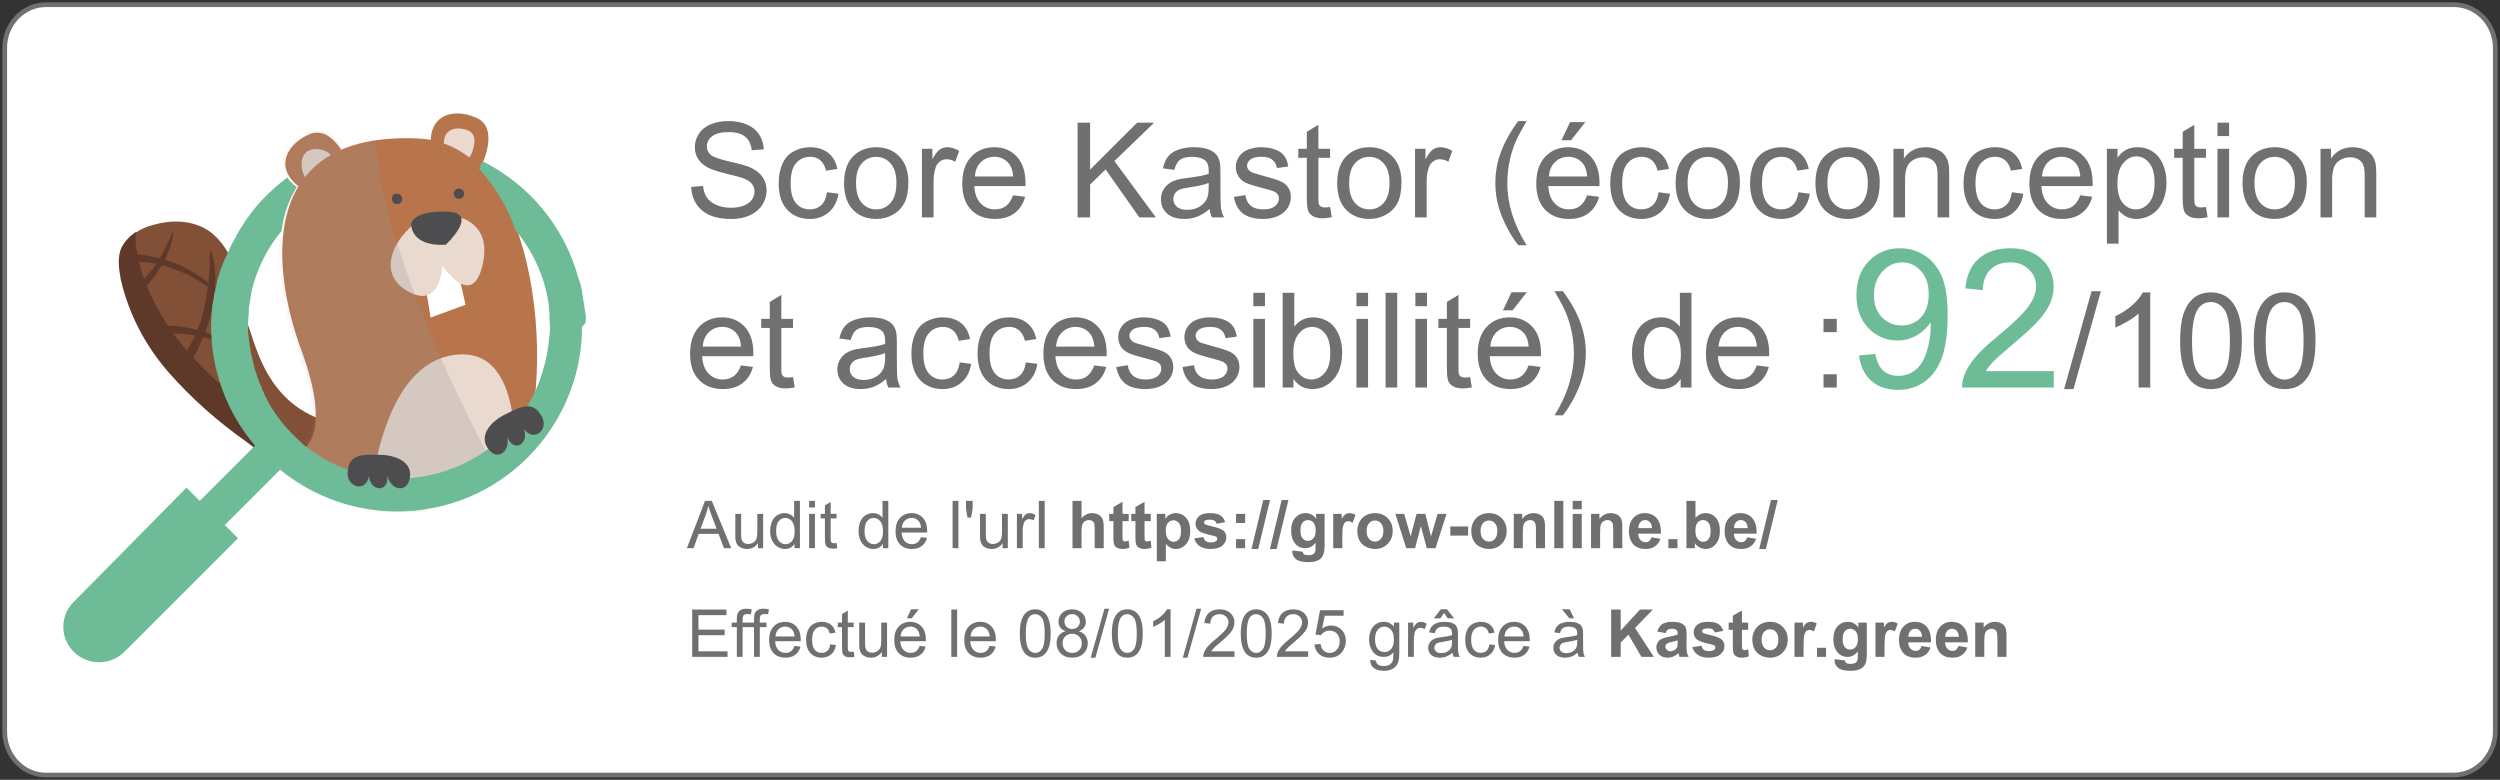 <svg width="529" height="165" viewBox="0 0 529 165" fill="none" xmlns="http://www.w3.org/2000/svg">
<rect x="0" y="0" width="529" height="165" fill="#333333" stroke="none"/>
<g clip-path="url(#clip0_926_24)">
<path d="M519.202 164H9.702C4.921 164 1 159.9 1 154.9V10.1C1 5.1 4.921 1 9.702 1H519.298C524.079 1 528 5.1 528 10.1V155C527.904 159.9 523.984 164 519.202 164Z" fill="white" stroke="#707070" stroke-miterlimit="10"/>
<path d="M73.661 90.07C56.661 88.07 54.261 73.07 52.361 68.47C51.061 65.37 50.861 59.77 49.761 56.67C48.561 53.57 46.761 50.57 44.061 48.77C40.661 46.57 36.361 46.47 32.461 47.57C29.861 48.27 27.261 49.67 26.061 52.17C25.061 54.27 25.261 56.77 25.761 59.07C27.261 66.37 31.161 72.97 35.861 78.67C40.761 84.27 46.361 89.27 52.461 93.47C55.161 95.57 58.061 97.37 61.061 98.87C68.361 102.17 76.761 102.17 84.561 100.37" fill="#825037"/>
<path d="M25.76 52.27C26.46 50.97 27.56 49.87 28.76 49.07C28.56 50.87 28.761 52.57 29.16 54.27C30.66 61.57 34.56 68.17 39.26 73.87C44.16 79.47 49.761 84.47 55.861 88.67C58.56 90.77 61.46 92.57 64.46 94.07C71.76 97.37 80.16 97.37 87.96 95.57C89.16 95.27 90.26 94.97 91.361 94.37C91.46 97.97 87.66 99.77 84.361 100.47C76.561 102.17 68.061 102.17 60.861 98.97C57.761 97.47 54.86 95.67 52.26 93.57C46.16 89.27 40.56 84.37 35.66 78.77C30.761 73.17 27.26 66.47 25.56 59.17C25.16 56.87 24.76 54.37 25.76 52.27Z" fill="#5E3929"/>
<path d="M53.662 77.67C54.562 82.27 53.262 87.17 51.062 91.27C50.962 91.57 50.562 91.77 50.262 91.67C49.962 91.57 49.762 91.17 49.862 90.87C49.862 90.77 49.962 90.77 49.962 90.67C52.562 86.67 53.362 82.27 53.662 77.67Z" fill="#5E3929"/>
<path d="M49.562 69.071C50.362 72.071 49.962 75.371 49.262 78.371C48.862 79.871 48.462 81.271 47.862 82.671C47.562 83.471 47.262 84.171 46.862 84.971C46.562 85.57 46.362 86.171 45.662 86.27C45.362 86.27 45.062 86.171 44.962 85.871C44.962 85.871 44.962 85.77 44.862 85.77C44.762 85.471 44.862 85.07 45.162 84.971C45.362 84.871 45.662 84.871 45.862 85.071L45.962 85.171H45.162C45.662 84.671 45.962 84.07 46.162 83.471C46.462 82.871 46.762 82.271 46.962 81.571C47.562 80.271 47.962 78.871 48.362 77.471C48.962 74.77 48.962 71.971 49.362 69.27C49.462 68.971 49.562 68.971 49.562 69.071Z" fill="#5E3929"/>
<path d="M44.761 53.27C45.361 55.37 45.661 57.47 45.562 59.67C45.462 61.87 45.161 64.07 44.661 66.27C44.161 68.37 43.462 70.37 42.562 72.37C41.761 74.27 40.661 76.47 39.062 77.87C38.562 78.17 37.962 78.07 37.562 77.67C37.261 77.27 37.261 76.67 37.661 76.27C40.562 73.57 42.261 69.27 43.161 65.47C44.062 61.47 44.462 57.47 44.361 53.37C44.462 53.17 44.661 53.17 44.761 53.27Z" fill="#5E3929"/>
<path d="M36.661 49.27C36.061 54.17 32.961 58.57 29.661 62.07C28.861 62.87 27.561 61.37 28.461 60.67C30.361 59.27 31.961 57.57 33.261 55.57C34.461 53.57 35.561 51.47 36.461 49.27C36.461 49.17 36.661 49.17 36.661 49.27Z" fill="#5E3929"/>
<path d="M48.96 65.37C46.36 62.27 43.16 59.77 39.56 58.07C36.06 56.47 32.16 55.17 28.16 55.47C27.66 55.57 27.26 55.17 27.16 54.67C27.06 54.17 27.46 53.77 27.96 53.67C28.06 53.67 28.06 53.67 28.16 53.67C32.26 54.17 36.26 54.97 39.96 57.07C43.66 59.07 46.66 61.87 48.96 65.37Z" fill="#5E3929"/>
<path d="M51.76 75.17C48.86 73.27 45.66 71.87 42.26 71.17C40.66 70.87 38.96 70.67 37.36 70.57C36.56 70.57 35.76 70.57 34.86 70.67C34.06 70.87 33.16 70.87 32.26 70.77C31.76 70.57 31.56 70.07 31.76 69.57C31.86 69.47 31.86 69.27 31.96 69.27C32.76 68.87 33.66 68.77 34.46 68.87C35.36 68.87 36.16 68.97 37.06 68.97C38.86 69.17 40.66 69.47 42.36 69.97C45.76 70.97 48.96 72.67 51.76 74.97C52.06 75.17 51.86 75.27 51.76 75.17Z" fill="#5E3929"/>
<path d="M54.662 82.37C52.562 81.97 50.462 81.97 48.362 82.27C47.262 82.37 46.162 82.57 45.062 82.77C44.062 82.97 42.862 83.57 42.062 82.87C41.762 82.67 41.662 82.17 41.962 81.87C42.562 80.97 44.062 81.07 45.062 81.07C46.262 80.97 47.562 80.97 48.762 80.97C50.662 81.07 53.262 80.87 54.762 82.17C54.762 82.27 54.762 82.37 54.662 82.37Z" fill="#5E3929"/>
<path d="M73.815 34.789C73.815 34.789 70.515 26.089 65.315 28.489C60.115 30.789 57.615 36.589 65.015 40.589C72.415 44.689 73.815 34.789 73.815 34.789Z" fill="#B8754C"/>
<path d="M101.713 35.389C101.713 35.389 106.013 27.089 100.713 24.889C95.513 22.589 89.613 24.589 91.513 32.789C93.413 40.989 101.713 35.389 101.713 35.389Z" fill="#B8754C"/>
<path d="M99.514 33.089C99.514 33.089 101.814 28.689 99.014 27.589C96.214 26.489 93.114 27.49 94.114 31.79C95.114 36.09 99.514 33.089 99.514 33.089Z" fill="#E9D9CF"/>
<path d="M69.412 37.489C69.412 37.489 71.712 33.089 68.912 31.989C66.112 30.789 63.012 31.889 64.012 36.189C65.012 40.489 69.412 37.489 69.412 37.489Z" fill="#E9D9CF"/>
<path d="M64.313 94.889C64.313 94.889 76.313 122.089 108.513 97.689C117.313 91.089 117.313 30.489 88.313 29.289C53.913 27.889 57.513 57.389 63.913 74.489C70.213 91.789 64.313 94.889 64.313 94.889Z" fill="#B8754C"/>
<path d="M97.214 58.79L98.514 64.49L91.114 67.189L89.914 59.79L90.014 56.29L93.714 55.69L97.214 58.79Z" fill="white"/>
<path d="M93.812 45.389C93.812 45.389 104.312 45.189 102.212 55.589C100.112 65.989 93.612 56.189 93.612 56.189C93.612 56.189 93.312 64.989 87.012 61.989C80.712 59.089 81.812 52.889 86.812 48.089C91.812 43.289 93.812 45.389 93.812 45.389Z" fill="#E9D9CF"/>
<path d="M96.012 40.989C96.012 41.589 96.512 42.089 97.112 42.089C97.712 42.089 98.212 41.589 98.212 40.989C98.212 40.389 97.712 39.889 97.112 39.889C96.512 39.889 96.012 40.389 96.012 40.989Z" fill="#4D4D4F"/>
<path d="M82.914 42.089C82.914 42.689 83.414 43.189 84.014 43.189C84.614 43.189 85.114 42.689 85.114 42.089C85.114 41.489 84.614 40.989 84.014 40.989C83.414 40.889 82.914 41.389 82.914 42.089C82.914 41.989 82.914 41.989 82.914 42.089Z" fill="#4D4D4F"/>
<path d="M94.313 51.789C94.313 51.789 101.513 45.089 94.813 44.789C87.213 44.489 87.013 47.389 87.013 47.389C87.013 47.389 86.713 52.189 94.313 51.789Z" fill="#4D4D4F"/>
<mask id="mask0_926_24" style="mask-type:luminance" maskUnits="userSpaceOnUse" x="59" y="29" width="55" height="79">
<path d="M64.313 94.933C64.313 94.933 76.313 122.133 108.513 97.733C117.313 91.133 117.313 30.533 88.313 29.333C53.913 27.933 57.513 57.433 63.913 74.533C70.213 91.833 64.313 94.933 64.313 94.933Z" fill="white"/>
</mask>
<g mask="url(#mask0_926_24)">
<path d="M77.414 141.134C77.414 141.134 72.014 78.734 95.914 75.134C119.914 71.534 103.614 133.433 103.614 133.433L77.414 141.134Z" fill="#E9D9CF"/>
</g>
<mask id="mask1_926_24" style="mask-type:luminance" maskUnits="userSpaceOnUse" x="59" y="27" width="55" height="81">
<path d="M63.246 39.398C58.246 35.498 60.746 30.598 65.346 28.398C68.346 26.998 70.846 29.498 72.246 31.798C76.346 30.098 81.546 29.198 88.246 29.398C117.246 30.598 117.246 91.098 108.446 97.798C76.246 122.198 64.246 94.998 64.246 94.998C64.246 94.998 70.146 91.798 63.746 74.698C60.046 64.198 57.146 49.198 63.246 39.398Z" fill="white"/>
</mask>
<g mask="url(#mask1_926_24)">
<path opacity="0.24" d="M108.746 106.498C108.746 106.498 78.446 54.098 79.446 25.098C80.446 -3.902 58.346 0.698 51.746 24.798C45.146 48.898 47.146 79.198 50.446 90.698C53.746 102.198 62.346 117.998 79.446 118.698C96.646 119.298 107.746 117.698 108.146 115.698C108.446 113.698 108.746 106.498 108.746 106.498Z" fill="#939598"/>
</g>
<path d="M123.966 67.589V67.089C123.966 66.789 123.966 66.489 123.866 66.289C123.866 66.089 123.766 65.789 123.766 65.689C123.766 65.389 123.666 65.189 123.666 64.989C123.666 64.689 123.566 64.489 123.566 64.289C123.566 64.089 123.466 63.889 123.466 63.689C123.366 63.389 123.366 63.189 123.366 62.889C123.366 62.689 123.266 62.589 123.266 62.389C123.166 62.089 123.166 61.789 123.166 61.589C123.166 61.489 123.066 61.289 123.066 61.189C122.966 60.889 122.966 60.589 122.866 60.289C122.866 60.189 122.766 60.089 122.766 59.989C122.666 59.689 122.566 59.389 122.466 58.989C122.466 58.889 122.466 58.889 122.366 58.789C119.466 48.089 112.066 39.089 102.066 34.089C101.866 34.589 101.666 35.089 101.466 35.589C101.466 35.589 101.366 35.589 101.366 35.689C104.766 39.489 107.466 43.889 109.066 48.689C112.166 52.389 114.466 56.889 115.566 61.589C115.866 62.789 116.066 63.989 116.166 65.189V65.489C116.266 65.989 116.266 66.489 116.266 66.989V67.489C116.366 68.089 116.366 68.689 116.366 69.289C116.366 69.889 116.366 70.489 116.266 71.089C116.266 71.289 116.266 71.389 116.166 71.589C116.166 71.989 116.066 72.489 116.066 72.889C116.066 73.089 115.966 73.289 115.966 73.489C115.866 73.989 115.866 74.289 115.766 74.789C115.766 74.889 115.666 75.089 115.666 75.289C115.566 75.789 115.466 76.289 115.366 76.689C115.366 76.789 115.266 76.889 115.266 76.989C114.666 79.389 113.866 81.689 112.766 83.789C104.766 99.489 85.566 105.789 69.866 97.789C68.066 96.889 66.366 95.789 64.766 94.489C64.266 94.089 63.866 93.789 63.366 93.289C61.166 91.289 59.266 89.089 57.666 86.589C57.566 86.489 57.566 86.489 57.566 86.389C57.266 85.989 57.066 85.589 56.766 85.089C56.666 84.989 56.666 84.889 56.666 84.789C56.366 84.289 56.166 83.989 55.966 83.489C55.866 83.389 55.866 83.289 55.866 83.189C55.566 82.689 55.366 82.189 55.266 81.689C55.266 81.589 55.166 81.589 55.166 81.589C54.666 80.489 54.366 79.389 53.966 78.289C53.866 78.189 53.866 77.989 53.866 77.889C53.766 77.489 53.666 77.089 53.566 76.689C53.466 76.489 53.466 76.289 53.466 76.089C53.366 75.689 53.266 75.289 53.166 74.989C53.066 74.789 53.066 74.489 53.066 74.389C52.966 73.989 52.966 73.589 52.866 73.289C52.866 73.089 52.766 72.789 52.766 72.689C52.666 72.289 52.666 71.889 52.666 71.489C52.666 71.289 52.566 71.089 52.566 70.889C52.466 70.289 52.466 69.689 52.466 69.089C52.466 68.489 52.466 67.889 52.566 67.289V66.889C52.666 66.389 52.666 65.889 52.666 65.389V65.189C52.866 63.989 53.066 62.689 53.266 61.489C54.366 56.889 56.566 52.489 59.566 48.889C59.966 45.589 61.066 42.389 62.766 39.589C62.666 39.489 62.566 39.389 62.466 39.289C62.366 39.189 62.366 39.189 62.266 39.189C62.166 39.089 62.066 39.089 61.966 38.889L61.766 38.689L61.566 38.489L61.366 38.289L61.166 38.089C61.066 37.989 61.066 37.989 61.066 37.889L60.866 37.689L60.766 37.589C56.866 40.489 53.566 43.989 51.066 48.089C50.966 48.189 50.866 48.389 50.766 48.589C50.466 49.089 50.166 49.489 49.966 49.989C49.866 50.189 49.766 50.489 49.566 50.689C49.466 50.989 49.266 51.289 49.066 51.589C48.866 52.089 48.566 52.489 48.466 52.989C48.366 53.289 48.166 53.589 48.066 53.789C47.966 54.189 47.766 54.489 47.566 54.789C47.466 55.089 47.266 55.489 47.166 55.789C47.066 56.189 46.866 56.589 46.666 56.989C46.566 57.289 46.566 57.489 46.466 57.689C46.266 58.289 46.166 58.789 45.966 59.389C45.866 59.589 45.866 59.789 45.866 59.989C45.766 60.589 45.566 61.189 45.466 61.689C45.466 61.789 45.366 61.989 45.366 62.089C45.266 62.689 45.166 63.289 45.066 63.989C45.066 64.089 44.966 64.289 44.966 64.489C44.866 65.089 44.866 65.889 44.766 66.489V66.889C44.666 67.589 44.666 68.289 44.666 68.989C44.666 78.289 47.966 87.289 53.966 94.289L42.266 105.989L39.466 103.189L15.566 127.389C12.666 130.289 12.666 134.989 15.566 137.889C18.566 140.889 23.366 140.889 26.366 137.889L50.366 113.889L47.566 111.089L59.266 99.389C76.066 113.089 100.766 110.589 114.366 93.789C120.066 86.789 123.166 78.089 123.166 69.089C123.966 68.489 123.966 67.989 123.966 67.589Z" fill="#6EBB98"/>
<path d="M107.068 87.607C110.568 85.807 112.768 84.907 114.568 88.007C116.268 90.807 113.068 93.707 110.868 90.807C112.068 93.907 108.668 95.907 107.368 92.507C107.968 95.907 104.868 97.707 103.068 94.607C101.468 92.007 103.868 89.107 107.068 87.607Z" fill="#4D4D4F"/>
<path d="M80.166 96.235C76.266 96.135 73.866 96.234 73.566 99.834C73.266 103.134 77.466 104.335 78.066 100.735C78.366 104.035 82.266 104.335 81.966 100.735C82.866 104.035 86.466 104.335 86.766 100.735C87.066 97.735 83.766 96.235 80.166 96.235Z" fill="#4D4D4F"/>
<path d="M146.258 39.56L148.76 39.342C148.878 40.344 149.152 41.169 149.58 41.816C150.018 42.454 150.692 42.974 151.604 43.375C152.515 43.767 153.54 43.963 154.68 43.963C155.691 43.963 156.585 43.812 157.359 43.512C158.134 43.211 158.708 42.801 159.082 42.281C159.465 41.753 159.656 41.178 159.656 40.559C159.656 39.93 159.474 39.383 159.109 38.918C158.745 38.444 158.143 38.047 157.305 37.728C156.767 37.519 155.577 37.195 153.736 36.758C151.895 36.311 150.605 35.892 149.867 35.5C148.91 34.999 148.195 34.379 147.721 33.641C147.256 32.893 147.023 32.059 147.023 31.139C147.023 30.127 147.311 29.184 147.885 28.309C148.459 27.424 149.298 26.755 150.4 26.299C151.503 25.843 152.729 25.615 154.078 25.615C155.564 25.615 156.872 25.857 158.002 26.34C159.141 26.814 160.016 27.516 160.627 28.445C161.238 29.375 161.566 30.428 161.611 31.604L159.068 31.795C158.932 30.528 158.467 29.571 157.674 28.924C156.89 28.277 155.728 27.953 154.188 27.953C152.583 27.953 151.412 28.249 150.674 28.842C149.945 29.425 149.58 30.131 149.58 30.961C149.58 31.681 149.84 32.273 150.359 32.738C150.87 33.203 152.201 33.682 154.352 34.174C156.512 34.657 157.993 35.081 158.795 35.445C159.962 35.983 160.823 36.667 161.379 37.496C161.935 38.316 162.213 39.264 162.213 40.34C162.213 41.406 161.908 42.413 161.297 43.361C160.686 44.3 159.807 45.034 158.658 45.562C157.519 46.082 156.234 46.342 154.803 46.342C152.989 46.342 151.467 46.078 150.236 45.549C149.015 45.02 148.053 44.227 147.352 43.17C146.659 42.103 146.294 40.9 146.258 39.56ZM174.996 40.682L177.416 40.996C177.152 42.664 176.473 43.972 175.379 44.92C174.294 45.859 172.959 46.328 171.373 46.328C169.386 46.328 167.786 45.681 166.574 44.387C165.371 43.083 164.77 41.219 164.77 38.795C164.77 37.227 165.029 35.855 165.549 34.68C166.068 33.504 166.857 32.624 167.914 32.041C168.98 31.449 170.138 31.152 171.387 31.152C172.964 31.152 174.253 31.553 175.256 32.355C176.258 33.148 176.901 34.279 177.184 35.746L174.791 36.115C174.563 35.14 174.158 34.406 173.574 33.914C173 33.422 172.303 33.176 171.482 33.176C170.243 33.176 169.236 33.622 168.461 34.516C167.686 35.4 167.299 36.803 167.299 38.727C167.299 40.677 167.673 42.094 168.42 42.978C169.167 43.863 170.143 44.305 171.346 44.305C172.312 44.305 173.118 44.008 173.766 43.416C174.413 42.824 174.823 41.912 174.996 40.682ZM178.605 38.74C178.605 36.051 179.353 34.06 180.848 32.766C182.096 31.69 183.618 31.152 185.414 31.152C187.41 31.152 189.042 31.809 190.309 33.121C191.576 34.425 192.209 36.229 192.209 38.535C192.209 40.404 191.926 41.876 191.361 42.951C190.805 44.018 189.99 44.847 188.914 45.44C187.848 46.032 186.681 46.328 185.414 46.328C183.382 46.328 181.736 45.676 180.479 44.373C179.23 43.07 178.605 41.192 178.605 38.74ZM181.135 38.74C181.135 40.6 181.54 41.994 182.352 42.924C183.163 43.844 184.184 44.305 185.414 44.305C186.635 44.305 187.652 43.84 188.463 42.91C189.274 41.98 189.68 40.563 189.68 38.658C189.68 36.863 189.27 35.505 188.449 34.584C187.638 33.654 186.626 33.19 185.414 33.19C184.184 33.19 183.163 33.65 182.352 34.57C181.54 35.491 181.135 36.881 181.135 38.74ZM195.08 46V31.48H197.295V33.682C197.86 32.652 198.38 31.973 198.854 31.645C199.337 31.316 199.865 31.152 200.439 31.152C201.269 31.152 202.112 31.417 202.969 31.945L202.121 34.228C201.52 33.873 200.918 33.695 200.316 33.695C199.779 33.695 199.296 33.859 198.867 34.188C198.439 34.507 198.133 34.953 197.951 35.527C197.678 36.402 197.541 37.359 197.541 38.398V46H195.08ZM214.371 41.324L216.914 41.639C216.513 43.124 215.77 44.277 214.686 45.098C213.601 45.918 212.215 46.328 210.529 46.328C208.406 46.328 206.719 45.676 205.471 44.373C204.231 43.06 203.611 41.224 203.611 38.863C203.611 36.421 204.24 34.525 205.498 33.176C206.756 31.827 208.387 31.152 210.393 31.152C212.334 31.152 213.92 31.813 215.15 33.135C216.381 34.456 216.996 36.316 216.996 38.713C216.996 38.859 216.992 39.078 216.982 39.369H206.154C206.245 40.964 206.697 42.185 207.508 43.033C208.319 43.881 209.331 44.305 210.543 44.305C211.445 44.305 212.215 44.068 212.854 43.594C213.492 43.12 213.997 42.363 214.371 41.324ZM206.291 37.346H214.398C214.289 36.124 213.979 35.208 213.469 34.598C212.685 33.65 211.669 33.176 210.42 33.176C209.29 33.176 208.337 33.554 207.562 34.31C206.797 35.067 206.373 36.079 206.291 37.346ZM228.016 46V25.957H230.668V35.897L240.621 25.957H244.217L235.809 34.078L244.586 46H241.086L233.949 35.855L230.668 39.055V46H228.016ZM255.961 44.209C255.049 44.984 254.17 45.531 253.322 45.85C252.484 46.169 251.581 46.328 250.615 46.328C249.02 46.328 247.794 45.941 246.938 45.166C246.081 44.382 245.652 43.384 245.652 42.172C245.652 41.461 245.812 40.814 246.131 40.23C246.459 39.638 246.883 39.164 247.402 38.809C247.931 38.453 248.523 38.184 249.18 38.002C249.663 37.874 250.392 37.751 251.367 37.633C253.354 37.396 254.817 37.113 255.756 36.785C255.765 36.448 255.77 36.234 255.77 36.143C255.77 35.14 255.537 34.434 255.072 34.023C254.443 33.467 253.509 33.19 252.27 33.19C251.112 33.19 250.255 33.395 249.699 33.805C249.152 34.206 248.747 34.921 248.482 35.951L246.076 35.623C246.295 34.593 246.655 33.764 247.156 33.135C247.658 32.497 248.382 32.009 249.33 31.672C250.278 31.326 251.376 31.152 252.625 31.152C253.865 31.152 254.872 31.298 255.646 31.59C256.421 31.881 256.991 32.251 257.355 32.697C257.72 33.135 257.975 33.691 258.121 34.365C258.203 34.785 258.244 35.541 258.244 36.635V39.916C258.244 42.204 258.294 43.653 258.395 44.264C258.504 44.865 258.714 45.444 259.023 46H256.453C256.198 45.49 256.034 44.893 255.961 44.209ZM255.756 38.713C254.863 39.078 253.523 39.387 251.736 39.643C250.725 39.788 250.009 39.953 249.59 40.135C249.171 40.317 248.847 40.586 248.619 40.941C248.391 41.288 248.277 41.675 248.277 42.103C248.277 42.76 248.523 43.307 249.016 43.744C249.517 44.182 250.246 44.4 251.203 44.4C252.151 44.4 252.994 44.195 253.732 43.785C254.471 43.366 255.013 42.796 255.359 42.076C255.624 41.52 255.756 40.7 255.756 39.615V38.713ZM261.088 41.666L263.521 41.283C263.658 42.258 264.036 43.006 264.656 43.525C265.285 44.045 266.16 44.305 267.281 44.305C268.411 44.305 269.25 44.077 269.797 43.621C270.344 43.156 270.617 42.614 270.617 41.994C270.617 41.438 270.376 41.001 269.893 40.682C269.555 40.463 268.717 40.185 267.377 39.848C265.572 39.392 264.319 39 263.617 38.672C262.924 38.335 262.396 37.874 262.031 37.291C261.676 36.699 261.498 36.047 261.498 35.336C261.498 34.689 261.644 34.092 261.936 33.545C262.236 32.989 262.642 32.529 263.152 32.164C263.535 31.881 264.055 31.645 264.711 31.453C265.376 31.253 266.087 31.152 266.844 31.152C267.983 31.152 268.981 31.316 269.838 31.645C270.704 31.973 271.342 32.419 271.752 32.984C272.162 33.54 272.445 34.288 272.6 35.227L270.193 35.555C270.084 34.807 269.765 34.224 269.236 33.805C268.717 33.385 267.979 33.176 267.021 33.176C265.891 33.176 265.085 33.363 264.602 33.736C264.118 34.11 263.877 34.547 263.877 35.049C263.877 35.368 263.977 35.655 264.178 35.91C264.378 36.175 264.693 36.393 265.121 36.566C265.367 36.658 266.092 36.867 267.295 37.195C269.036 37.66 270.248 38.043 270.932 38.344C271.624 38.635 272.167 39.064 272.559 39.629C272.951 40.194 273.146 40.896 273.146 41.734C273.146 42.555 272.905 43.329 272.422 44.059C271.948 44.779 271.26 45.339 270.357 45.74C269.455 46.132 268.434 46.328 267.295 46.328C265.408 46.328 263.968 45.936 262.975 45.152C261.99 44.368 261.361 43.206 261.088 41.666ZM281.445 43.799L281.801 45.973C281.108 46.118 280.488 46.191 279.941 46.191C279.048 46.191 278.355 46.05 277.863 45.768C277.371 45.485 277.025 45.116 276.824 44.66C276.624 44.195 276.523 43.225 276.523 41.748V33.395H274.719V31.48H276.523V27.885L278.971 26.408V31.48H281.445V33.395H278.971V41.885C278.971 42.587 279.012 43.038 279.094 43.238C279.185 43.439 279.326 43.598 279.518 43.717C279.718 43.835 280.001 43.895 280.365 43.895C280.639 43.895 280.999 43.863 281.445 43.799ZM282.949 38.74C282.949 36.051 283.697 34.06 285.191 32.766C286.44 31.69 287.962 31.152 289.758 31.152C291.754 31.152 293.385 31.809 294.652 33.121C295.919 34.425 296.553 36.229 296.553 38.535C296.553 40.404 296.27 41.876 295.705 42.951C295.149 44.018 294.333 44.847 293.258 45.44C292.191 46.032 291.025 46.328 289.758 46.328C287.725 46.328 286.08 45.676 284.822 44.373C283.574 43.07 282.949 41.192 282.949 38.74ZM285.479 38.74C285.479 40.6 285.884 41.994 286.695 42.924C287.507 43.844 288.527 44.305 289.758 44.305C290.979 44.305 291.995 43.84 292.807 42.91C293.618 41.98 294.023 40.563 294.023 38.658C294.023 36.863 293.613 35.505 292.793 34.584C291.982 33.654 290.97 33.19 289.758 33.19C288.527 33.19 287.507 33.65 286.695 34.57C285.884 35.491 285.479 36.881 285.479 38.74ZM299.424 46V31.48H301.639V33.682C302.204 32.652 302.723 31.973 303.197 31.645C303.68 31.316 304.209 31.152 304.783 31.152C305.613 31.152 306.456 31.417 307.312 31.945L306.465 34.228C305.863 33.873 305.262 33.695 304.66 33.695C304.122 33.695 303.639 33.859 303.211 34.188C302.783 34.507 302.477 34.953 302.295 35.527C302.021 36.402 301.885 37.359 301.885 38.398V46H299.424ZM321.271 51.893C319.913 50.179 318.765 48.174 317.826 45.877C316.887 43.58 316.418 41.201 316.418 38.74C316.418 36.571 316.769 34.493 317.471 32.506C318.291 30.2 319.558 27.903 321.271 25.615H323.035C321.932 27.511 321.203 28.865 320.848 29.676C320.292 30.934 319.854 32.246 319.535 33.613C319.143 35.318 318.947 37.031 318.947 38.754C318.947 43.138 320.31 47.518 323.035 51.893H321.271ZM335.832 41.324L338.375 41.639C337.974 43.124 337.231 44.277 336.146 45.098C335.062 45.918 333.676 46.328 331.99 46.328C329.867 46.328 328.18 45.676 326.932 44.373C325.692 43.06 325.072 41.224 325.072 38.863C325.072 36.421 325.701 34.525 326.959 33.176C328.217 31.827 329.848 31.152 331.854 31.152C333.795 31.152 335.381 31.813 336.611 33.135C337.842 34.456 338.457 36.316 338.457 38.713C338.457 38.859 338.452 39.078 338.443 39.369H327.615C327.706 40.964 328.158 42.185 328.969 43.033C329.78 43.881 330.792 44.305 332.004 44.305C332.906 44.305 333.676 44.068 334.314 43.594C334.952 43.12 335.458 42.363 335.832 41.324ZM327.752 37.346H335.859C335.75 36.124 335.44 35.208 334.93 34.598C334.146 33.65 333.13 33.176 331.881 33.176C330.751 33.176 329.798 33.554 329.023 34.31C328.258 35.067 327.834 36.079 327.752 37.346ZM330.404 29.676L332.223 25.848H335.449L332.441 29.676H330.404ZM350.953 40.682L353.373 40.996C353.109 42.664 352.43 43.972 351.336 44.92C350.251 45.859 348.916 46.328 347.33 46.328C345.343 46.328 343.743 45.681 342.531 44.387C341.328 43.083 340.727 41.219 340.727 38.795C340.727 37.227 340.986 35.855 341.506 34.68C342.025 33.504 342.814 32.624 343.871 32.041C344.938 31.449 346.095 31.152 347.344 31.152C348.921 31.152 350.21 31.553 351.213 32.355C352.215 33.148 352.858 34.279 353.141 35.746L350.748 36.115C350.52 35.14 350.115 34.406 349.531 33.914C348.957 33.422 348.26 33.176 347.439 33.176C346.2 33.176 345.193 33.622 344.418 34.516C343.643 35.4 343.256 36.803 343.256 38.727C343.256 40.677 343.63 42.094 344.377 42.978C345.124 43.863 346.1 44.305 347.303 44.305C348.269 44.305 349.076 44.008 349.723 43.416C350.37 42.824 350.78 41.912 350.953 40.682ZM354.562 38.74C354.562 36.051 355.31 34.06 356.805 32.766C358.053 31.69 359.576 31.152 361.371 31.152C363.367 31.152 364.999 31.809 366.266 33.121C367.533 34.425 368.166 36.229 368.166 38.535C368.166 40.404 367.883 41.876 367.318 42.951C366.762 44.018 365.947 44.847 364.871 45.44C363.805 46.032 362.638 46.328 361.371 46.328C359.339 46.328 357.693 45.676 356.436 44.373C355.187 43.07 354.562 41.192 354.562 38.74ZM357.092 38.74C357.092 40.6 357.497 41.994 358.309 42.924C359.12 43.844 360.141 44.305 361.371 44.305C362.592 44.305 363.609 43.84 364.42 42.91C365.231 41.98 365.637 40.563 365.637 38.658C365.637 36.863 365.227 35.505 364.406 34.584C363.595 33.654 362.583 33.19 361.371 33.19C360.141 33.19 359.12 33.65 358.309 34.57C357.497 35.491 357.092 36.881 357.092 38.74ZM380.539 40.682L382.959 40.996C382.695 42.664 382.016 43.972 380.922 44.92C379.837 45.859 378.502 46.328 376.916 46.328C374.929 46.328 373.329 45.681 372.117 44.387C370.914 43.083 370.312 41.219 370.312 38.795C370.312 37.227 370.572 35.855 371.092 34.68C371.611 33.504 372.4 32.624 373.457 32.041C374.523 31.449 375.681 31.152 376.93 31.152C378.507 31.152 379.796 31.553 380.799 32.355C381.801 33.148 382.444 34.279 382.727 35.746L380.334 36.115C380.106 35.14 379.701 34.406 379.117 33.914C378.543 33.422 377.846 33.176 377.025 33.176C375.786 33.176 374.779 33.622 374.004 34.516C373.229 35.4 372.842 36.803 372.842 38.727C372.842 40.677 373.215 42.094 373.963 42.978C374.71 43.863 375.686 44.305 376.889 44.305C377.855 44.305 378.661 44.008 379.309 43.416C379.956 42.824 380.366 41.912 380.539 40.682ZM384.148 38.74C384.148 36.051 384.896 34.06 386.391 32.766C387.639 31.69 389.161 31.152 390.957 31.152C392.953 31.152 394.585 31.809 395.852 33.121C397.118 34.425 397.752 36.229 397.752 38.535C397.752 40.404 397.469 41.876 396.904 42.951C396.348 44.018 395.533 44.847 394.457 45.44C393.391 46.032 392.224 46.328 390.957 46.328C388.924 46.328 387.279 45.676 386.021 44.373C384.773 43.07 384.148 41.192 384.148 38.74ZM386.678 38.74C386.678 40.6 387.083 41.994 387.895 42.924C388.706 43.844 389.727 44.305 390.957 44.305C392.178 44.305 393.195 43.84 394.006 42.91C394.817 41.98 395.223 40.563 395.223 38.658C395.223 36.863 394.812 35.505 393.992 34.584C393.181 33.654 392.169 33.19 390.957 33.19C389.727 33.19 388.706 33.65 387.895 34.57C387.083 35.491 386.678 36.881 386.678 38.74ZM400.65 46V31.48H402.865V33.545C403.932 31.95 405.472 31.152 407.486 31.152C408.361 31.152 409.163 31.312 409.893 31.631C410.631 31.941 411.182 32.351 411.547 32.861C411.911 33.372 412.167 33.978 412.312 34.68C412.404 35.135 412.449 35.933 412.449 37.072V46H409.988V37.168C409.988 36.165 409.893 35.418 409.701 34.926C409.51 34.425 409.168 34.028 408.676 33.736C408.193 33.435 407.623 33.285 406.967 33.285C405.919 33.285 405.012 33.618 404.246 34.283C403.49 34.949 403.111 36.211 403.111 38.07V46H400.65ZM425.711 40.682L428.131 40.996C427.867 42.664 427.188 43.972 426.094 44.92C425.009 45.859 423.674 46.328 422.088 46.328C420.101 46.328 418.501 45.681 417.289 44.387C416.086 43.083 415.484 41.219 415.484 38.795C415.484 37.227 415.744 35.855 416.264 34.68C416.783 33.504 417.572 32.624 418.629 32.041C419.695 31.449 420.853 31.152 422.102 31.152C423.678 31.152 424.968 31.553 425.971 32.355C426.973 33.148 427.616 34.279 427.898 35.746L425.506 36.115C425.278 35.14 424.872 34.406 424.289 33.914C423.715 33.422 423.018 33.176 422.197 33.176C420.958 33.176 419.951 33.622 419.176 34.516C418.401 35.4 418.014 36.803 418.014 38.727C418.014 40.677 418.387 42.094 419.135 42.978C419.882 43.863 420.857 44.305 422.061 44.305C423.027 44.305 423.833 44.008 424.48 43.416C425.128 42.824 425.538 41.912 425.711 40.682ZM440.176 41.324L442.719 41.639C442.318 43.124 441.575 44.277 440.49 45.098C439.406 45.918 438.02 46.328 436.334 46.328C434.21 46.328 432.524 45.676 431.275 44.373C430.036 43.06 429.416 41.224 429.416 38.863C429.416 36.421 430.045 34.525 431.303 33.176C432.561 31.827 434.192 31.152 436.197 31.152C438.139 31.152 439.725 31.813 440.955 33.135C442.186 34.456 442.801 36.316 442.801 38.713C442.801 38.859 442.796 39.078 442.787 39.369H431.959C432.05 40.964 432.501 42.185 433.312 43.033C434.124 43.881 435.135 44.305 436.348 44.305C437.25 44.305 438.02 44.068 438.658 43.594C439.296 43.12 439.802 42.363 440.176 41.324ZM432.096 37.346H440.203C440.094 36.124 439.784 35.208 439.273 34.598C438.49 33.65 437.473 33.176 436.225 33.176C435.094 33.176 434.142 33.554 433.367 34.31C432.602 35.067 432.178 36.079 432.096 37.346ZM445.822 51.565V31.48H448.064V33.367C448.593 32.629 449.19 32.078 449.855 31.713C450.521 31.339 451.327 31.152 452.275 31.152C453.515 31.152 454.609 31.471 455.557 32.109C456.505 32.747 457.22 33.65 457.703 34.816C458.186 35.974 458.428 37.245 458.428 38.631C458.428 40.117 458.159 41.456 457.621 42.65C457.092 43.835 456.318 44.747 455.297 45.385C454.285 46.014 453.219 46.328 452.098 46.328C451.277 46.328 450.539 46.155 449.883 45.809C449.236 45.462 448.702 45.025 448.283 44.496V51.565H445.822ZM448.051 38.822C448.051 40.691 448.429 42.072 449.186 42.965C449.942 43.858 450.858 44.305 451.934 44.305C453.027 44.305 453.962 43.844 454.736 42.924C455.52 41.994 455.912 40.559 455.912 38.617C455.912 36.767 455.529 35.382 454.764 34.461C454.007 33.54 453.1 33.08 452.043 33.08C450.995 33.08 450.065 33.572 449.254 34.557C448.452 35.532 448.051 36.954 448.051 38.822ZM466.781 43.799L467.137 45.973C466.444 46.118 465.824 46.191 465.277 46.191C464.384 46.191 463.691 46.05 463.199 45.768C462.707 45.485 462.361 45.116 462.16 44.66C461.96 44.195 461.859 43.225 461.859 41.748V33.395H460.055V31.48H461.859V27.885L464.307 26.408V31.48H466.781V33.395H464.307V41.885C464.307 42.587 464.348 43.038 464.43 43.238C464.521 43.439 464.662 43.598 464.854 43.717C465.054 43.835 465.337 43.895 465.701 43.895C465.975 43.895 466.335 43.863 466.781 43.799ZM469.215 28.787V25.957H471.676V28.787H469.215ZM469.215 46V31.48H471.676V46H469.215ZM474.52 38.74C474.52 36.051 475.267 34.06 476.762 32.766C478.01 31.69 479.533 31.152 481.328 31.152C483.324 31.152 484.956 31.809 486.223 33.121C487.49 34.425 488.123 36.229 488.123 38.535C488.123 40.404 487.84 41.876 487.275 42.951C486.719 44.018 485.904 44.847 484.828 45.44C483.762 46.032 482.595 46.328 481.328 46.328C479.296 46.328 477.65 45.676 476.393 44.373C475.144 43.07 474.52 41.192 474.52 38.74ZM477.049 38.74C477.049 40.6 477.454 41.994 478.266 42.924C479.077 43.844 480.098 44.305 481.328 44.305C482.549 44.305 483.566 43.84 484.377 42.91C485.188 41.98 485.594 40.563 485.594 38.658C485.594 36.863 485.184 35.505 484.363 34.584C483.552 33.654 482.54 33.19 481.328 33.19C480.098 33.19 479.077 33.65 478.266 34.57C477.454 35.491 477.049 36.881 477.049 38.74ZM491.021 46V31.48H493.236V33.545C494.303 31.95 495.843 31.152 497.857 31.152C498.732 31.152 499.535 31.312 500.264 31.631C501.002 31.941 501.553 32.351 501.918 32.861C502.283 33.372 502.538 33.978 502.684 34.68C502.775 35.135 502.82 35.933 502.82 37.072V46H500.359V37.168C500.359 36.165 500.264 35.418 500.072 34.926C499.881 34.425 499.539 34.028 499.047 33.736C498.564 33.435 497.994 33.285 497.338 33.285C496.29 33.285 495.383 33.618 494.617 34.283C493.861 34.949 493.482 36.211 493.482 38.07V46H491.021Z" fill="#707070"/>
<path d="M156.785 77.322L159.328 77.636C158.927 79.122 158.184 80.275 157.1 81.095C156.015 81.915 154.63 82.326 152.943 82.326C150.82 82.326 149.133 81.674 147.885 80.371C146.645 79.058 146.025 77.222 146.025 74.861C146.025 72.418 146.654 70.522 147.912 69.173C149.17 67.824 150.801 67.15 152.807 67.15C154.748 67.15 156.334 67.811 157.564 69.132C158.795 70.454 159.41 72.313 159.41 74.71C159.41 74.856 159.406 75.075 159.396 75.367H148.568C148.66 76.962 149.111 78.183 149.922 79.031C150.733 79.878 151.745 80.302 152.957 80.302C153.859 80.302 154.63 80.065 155.268 79.591C155.906 79.117 156.411 78.361 156.785 77.322ZM148.705 73.343H156.812C156.703 72.122 156.393 71.206 155.883 70.595C155.099 69.647 154.083 69.173 152.834 69.173C151.704 69.173 150.751 69.552 149.977 70.308C149.211 71.065 148.787 72.076 148.705 73.343ZM167.805 79.796L168.16 81.97C167.467 82.116 166.848 82.189 166.301 82.189C165.408 82.189 164.715 82.048 164.223 81.765C163.73 81.483 163.384 81.113 163.184 80.658C162.983 80.193 162.883 79.222 162.883 77.746V69.392H161.078V67.478H162.883V63.882L165.33 62.406V67.478H167.805V69.392H165.33V77.882C165.33 78.584 165.371 79.035 165.453 79.236C165.544 79.436 165.686 79.596 165.877 79.714C166.077 79.833 166.36 79.892 166.725 79.892C166.998 79.892 167.358 79.86 167.805 79.796ZM187.492 80.207C186.581 80.981 185.701 81.528 184.854 81.847C184.015 82.166 183.113 82.326 182.146 82.326C180.551 82.326 179.326 81.938 178.469 81.164C177.612 80.38 177.184 79.382 177.184 78.169C177.184 77.459 177.343 76.811 177.662 76.228C177.99 75.636 178.414 75.162 178.934 74.806C179.462 74.451 180.055 74.182 180.711 73.999C181.194 73.872 181.923 73.749 182.898 73.63C184.885 73.393 186.348 73.111 187.287 72.783C187.296 72.445 187.301 72.231 187.301 72.14C187.301 71.138 187.068 70.431 186.604 70.021C185.975 69.465 185.04 69.187 183.801 69.187C182.643 69.187 181.786 69.392 181.23 69.802C180.684 70.203 180.278 70.919 180.014 71.949L177.607 71.621C177.826 70.591 178.186 69.761 178.688 69.132C179.189 68.494 179.913 68.007 180.861 67.669C181.809 67.323 182.908 67.15 184.156 67.15C185.396 67.15 186.403 67.296 187.178 67.587C187.952 67.879 188.522 68.248 188.887 68.695C189.251 69.132 189.507 69.688 189.652 70.363C189.734 70.782 189.775 71.539 189.775 72.632V75.914C189.775 78.201 189.826 79.651 189.926 80.261C190.035 80.863 190.245 81.442 190.555 81.998H187.984C187.729 81.487 187.565 80.89 187.492 80.207ZM187.287 74.71C186.394 75.075 185.054 75.385 183.268 75.64C182.256 75.786 181.54 75.95 181.121 76.132C180.702 76.315 180.378 76.584 180.15 76.939C179.923 77.285 179.809 77.673 179.809 78.101C179.809 78.757 180.055 79.304 180.547 79.742C181.048 80.179 181.777 80.398 182.734 80.398C183.682 80.398 184.525 80.193 185.264 79.783C186.002 79.363 186.544 78.794 186.891 78.074C187.155 77.518 187.287 76.697 187.287 75.613V74.71ZM203.078 76.679L205.498 76.994C205.234 78.662 204.555 79.97 203.461 80.918C202.376 81.856 201.041 82.326 199.455 82.326C197.468 82.326 195.868 81.678 194.656 80.384C193.453 79.081 192.852 77.217 192.852 74.793C192.852 73.225 193.111 71.853 193.631 70.677C194.15 69.501 194.939 68.622 195.996 68.039C197.062 67.446 198.22 67.15 199.469 67.15C201.046 67.15 202.335 67.551 203.338 68.353C204.34 69.146 204.983 70.276 205.266 71.744L202.873 72.113C202.645 71.138 202.24 70.404 201.656 69.912C201.082 69.419 200.385 69.173 199.564 69.173C198.325 69.173 197.318 69.62 196.543 70.513C195.768 71.397 195.381 72.801 195.381 74.724C195.381 76.675 195.755 78.092 196.502 78.976C197.249 79.86 198.225 80.302 199.428 80.302C200.394 80.302 201.201 80.006 201.848 79.414C202.495 78.821 202.905 77.91 203.078 76.679ZM217.078 76.679L219.498 76.994C219.234 78.662 218.555 79.97 217.461 80.918C216.376 81.856 215.041 82.326 213.455 82.326C211.468 82.326 209.868 81.678 208.656 80.384C207.453 79.081 206.852 77.217 206.852 74.793C206.852 73.225 207.111 71.853 207.631 70.677C208.15 69.501 208.939 68.622 209.996 68.039C211.062 67.446 212.22 67.15 213.469 67.15C215.046 67.15 216.335 67.551 217.338 68.353C218.34 69.146 218.983 70.276 219.266 71.744L216.873 72.113C216.645 71.138 216.24 70.404 215.656 69.912C215.082 69.419 214.385 69.173 213.564 69.173C212.325 69.173 211.318 69.62 210.543 70.513C209.768 71.397 209.381 72.801 209.381 74.724C209.381 76.675 209.755 78.092 210.502 78.976C211.249 79.86 212.225 80.302 213.428 80.302C214.394 80.302 215.201 80.006 215.848 79.414C216.495 78.821 216.905 77.91 217.078 76.679ZM231.543 77.322L234.086 77.636C233.685 79.122 232.942 80.275 231.857 81.095C230.773 81.915 229.387 82.326 227.701 82.326C225.577 82.326 223.891 81.674 222.643 80.371C221.403 79.058 220.783 77.222 220.783 74.861C220.783 72.418 221.412 70.522 222.67 69.173C223.928 67.824 225.559 67.15 227.564 67.15C229.506 67.15 231.092 67.811 232.322 69.132C233.553 70.454 234.168 72.313 234.168 74.71C234.168 74.856 234.163 75.075 234.154 75.367H223.326C223.417 76.962 223.868 78.183 224.68 79.031C225.491 79.878 226.503 80.302 227.715 80.302C228.617 80.302 229.387 80.065 230.025 79.591C230.663 79.117 231.169 78.361 231.543 77.322ZM223.463 73.343H231.57C231.461 72.122 231.151 71.206 230.641 70.595C229.857 69.647 228.84 69.173 227.592 69.173C226.462 69.173 225.509 69.552 224.734 70.308C223.969 71.065 223.545 72.076 223.463 73.343ZM236.205 77.664L238.639 77.281C238.775 78.256 239.154 79.003 239.773 79.523C240.402 80.043 241.277 80.302 242.398 80.302C243.529 80.302 244.367 80.074 244.914 79.619C245.461 79.154 245.734 78.612 245.734 77.992C245.734 77.436 245.493 76.998 245.01 76.679C244.673 76.46 243.834 76.183 242.494 75.845C240.689 75.389 239.436 74.998 238.734 74.669C238.042 74.332 237.513 73.872 237.148 73.289C236.793 72.696 236.615 72.044 236.615 71.334C236.615 70.686 236.761 70.089 237.053 69.543C237.354 68.987 237.759 68.526 238.27 68.162C238.652 67.879 239.172 67.642 239.828 67.451C240.493 67.25 241.204 67.15 241.961 67.15C243.1 67.15 244.098 67.314 244.955 67.642C245.821 67.97 246.459 68.417 246.869 68.982C247.279 69.538 247.562 70.285 247.717 71.224L245.311 71.552C245.201 70.805 244.882 70.222 244.354 69.802C243.834 69.383 243.096 69.173 242.139 69.173C241.008 69.173 240.202 69.36 239.719 69.734C239.236 70.108 238.994 70.545 238.994 71.046C238.994 71.365 239.094 71.653 239.295 71.908C239.495 72.172 239.81 72.391 240.238 72.564C240.484 72.655 241.209 72.865 242.412 73.193C244.153 73.658 245.365 74.04 246.049 74.341C246.742 74.633 247.284 75.061 247.676 75.626C248.068 76.192 248.264 76.893 248.264 77.732C248.264 78.552 248.022 79.327 247.539 80.056C247.065 80.776 246.377 81.337 245.475 81.738C244.572 82.13 243.551 82.326 242.412 82.326C240.525 82.326 239.085 81.934 238.092 81.15C237.107 80.366 236.479 79.204 236.205 77.664ZM250.205 77.664L252.639 77.281C252.775 78.256 253.154 79.003 253.773 79.523C254.402 80.043 255.277 80.302 256.398 80.302C257.529 80.302 258.367 80.074 258.914 79.619C259.461 79.154 259.734 78.612 259.734 77.992C259.734 77.436 259.493 76.998 259.01 76.679C258.673 76.46 257.834 76.183 256.494 75.845C254.689 75.389 253.436 74.998 252.734 74.669C252.042 74.332 251.513 73.872 251.148 73.289C250.793 72.696 250.615 72.044 250.615 71.334C250.615 70.686 250.761 70.089 251.053 69.543C251.354 68.987 251.759 68.526 252.27 68.162C252.652 67.879 253.172 67.642 253.828 67.451C254.493 67.25 255.204 67.15 255.961 67.15C257.1 67.15 258.098 67.314 258.955 67.642C259.821 67.97 260.459 68.417 260.869 68.982C261.279 69.538 261.562 70.285 261.717 71.224L259.311 71.552C259.201 70.805 258.882 70.222 258.354 69.802C257.834 69.383 257.096 69.173 256.139 69.173C255.008 69.173 254.202 69.36 253.719 69.734C253.236 70.108 252.994 70.545 252.994 71.046C252.994 71.365 253.094 71.653 253.295 71.908C253.495 72.172 253.81 72.391 254.238 72.564C254.484 72.655 255.209 72.865 256.412 73.193C258.153 73.658 259.365 74.04 260.049 74.341C260.742 74.633 261.284 75.061 261.676 75.626C262.068 76.192 262.264 76.893 262.264 77.732C262.264 78.552 262.022 79.327 261.539 80.056C261.065 80.776 260.377 81.337 259.475 81.738C258.572 82.13 257.551 82.326 256.412 82.326C254.525 82.326 253.085 81.934 252.092 81.15C251.107 80.366 250.479 79.204 250.205 77.664ZM265.203 64.785V61.955H267.664V64.785H265.203ZM265.203 81.998V67.478H267.664V81.998H265.203ZM273.693 81.998H271.41V61.955H273.871V69.105C274.91 67.802 276.236 67.15 277.85 67.15C278.743 67.15 279.586 67.332 280.379 67.697C281.181 68.052 281.837 68.558 282.348 69.214C282.867 69.862 283.273 70.645 283.564 71.566C283.856 72.487 284.002 73.471 284.002 74.519C284.002 77.007 283.387 78.93 282.156 80.289C280.926 81.647 279.449 82.326 277.727 82.326C276.013 82.326 274.669 81.61 273.693 80.179V81.998ZM273.666 74.628C273.666 76.369 273.903 77.627 274.377 78.402C275.152 79.669 276.2 80.302 277.521 80.302C278.597 80.302 279.527 79.837 280.311 78.908C281.094 77.969 281.486 76.574 281.486 74.724C281.486 72.828 281.108 71.429 280.352 70.527C279.604 69.624 278.697 69.173 277.631 69.173C276.555 69.173 275.626 69.643 274.842 70.582C274.058 71.511 273.666 72.86 273.666 74.628ZM287.023 64.785V61.955H289.484V64.785H287.023ZM287.023 81.998V67.478H289.484V81.998H287.023ZM293.189 81.998V61.955H295.65V81.998H293.189ZM299.492 64.785V61.955H301.953V64.785H299.492ZM299.492 81.998V67.478H301.953V81.998H299.492ZM311.086 79.796L311.441 81.97C310.749 82.116 310.129 82.189 309.582 82.189C308.689 82.189 307.996 82.048 307.504 81.765C307.012 81.483 306.665 81.113 306.465 80.658C306.264 80.193 306.164 79.222 306.164 77.746V69.392H304.359V67.478H306.164V63.882L308.611 62.406V67.478H311.086V69.392H308.611V77.882C308.611 78.584 308.652 79.035 308.734 79.236C308.826 79.436 308.967 79.596 309.158 79.714C309.359 79.833 309.641 79.892 310.006 79.892C310.279 79.892 310.639 79.86 311.086 79.796ZM323.445 77.322L325.988 77.636C325.587 79.122 324.844 80.275 323.76 81.095C322.675 81.915 321.29 82.326 319.604 82.326C317.48 82.326 315.794 81.674 314.545 80.371C313.305 79.058 312.686 77.222 312.686 74.861C312.686 72.418 313.314 70.522 314.572 69.173C315.83 67.824 317.462 67.15 319.467 67.15C321.408 67.15 322.994 67.811 324.225 69.132C325.455 70.454 326.07 72.313 326.07 74.71C326.07 74.856 326.066 75.075 326.057 75.367H315.229C315.32 76.962 315.771 78.183 316.582 79.031C317.393 79.878 318.405 80.302 319.617 80.302C320.52 80.302 321.29 80.065 321.928 79.591C322.566 79.117 323.072 78.361 323.445 77.322ZM315.365 73.343H323.473C323.363 72.122 323.053 71.206 322.543 70.595C321.759 69.647 320.743 69.173 319.494 69.173C318.364 69.173 317.411 69.552 316.637 70.308C315.871 71.065 315.447 72.076 315.365 73.343ZM318.018 65.673L319.836 61.845H323.062L320.055 65.673H318.018ZM330.705 87.89H328.941C331.667 83.515 333.029 79.136 333.029 74.751C333.029 73.038 332.833 71.338 332.441 69.652C332.132 68.285 331.699 66.972 331.143 65.714C330.787 64.894 330.053 63.527 328.941 61.613H330.705C332.419 63.901 333.686 66.197 334.506 68.503C335.208 70.49 335.559 72.569 335.559 74.738C335.559 77.199 335.085 79.578 334.137 81.874C333.198 84.171 332.054 86.177 330.705 87.89ZM355.629 81.998V80.165C354.708 81.606 353.355 82.326 351.568 82.326C350.411 82.326 349.344 82.007 348.369 81.369C347.403 80.731 346.651 79.842 346.113 78.703C345.585 77.554 345.32 76.237 345.32 74.751C345.32 73.302 345.562 71.99 346.045 70.814C346.528 69.629 347.253 68.722 348.219 68.093C349.185 67.464 350.265 67.15 351.459 67.15C352.334 67.15 353.113 67.337 353.797 67.71C354.48 68.075 355.036 68.553 355.465 69.146V61.955H357.912V81.998H355.629ZM347.85 74.751C347.85 76.611 348.242 78.001 349.025 78.921C349.809 79.842 350.734 80.302 351.801 80.302C352.876 80.302 353.788 79.865 354.535 78.99C355.292 78.106 355.67 76.761 355.67 74.957C355.67 72.97 355.287 71.511 354.521 70.582C353.756 69.652 352.812 69.187 351.691 69.187C350.598 69.187 349.682 69.634 348.943 70.527C348.214 71.42 347.85 72.828 347.85 74.751ZM371.734 77.322L374.277 77.636C373.876 79.122 373.133 80.275 372.049 81.095C370.964 81.915 369.579 82.326 367.893 82.326C365.769 82.326 364.083 81.674 362.834 80.371C361.594 79.058 360.975 77.222 360.975 74.861C360.975 72.418 361.604 70.522 362.861 69.173C364.119 67.824 365.751 67.15 367.756 67.15C369.697 67.15 371.283 67.811 372.514 69.132C373.744 70.454 374.359 72.313 374.359 74.71C374.359 74.856 374.355 75.075 374.346 75.367H363.518C363.609 76.962 364.06 78.183 364.871 79.031C365.682 79.878 366.694 80.302 367.906 80.302C368.809 80.302 369.579 80.065 370.217 79.591C370.855 79.117 371.361 78.361 371.734 77.322ZM363.654 73.343H371.762C371.652 72.122 371.342 71.206 370.832 70.595C370.048 69.647 369.032 69.173 367.783 69.173C366.653 69.173 365.701 69.552 364.926 70.308C364.16 71.065 363.736 72.076 363.654 73.343ZM385.857 70.281V67.478H388.66V70.281H385.857ZM385.857 81.998V79.195H388.66V81.998H385.857ZM436.766 82.339L442.576 61.613H444.545L438.748 82.339H436.766ZM454.99 81.998H452.529V66.316C451.937 66.881 451.158 67.446 450.191 68.011C449.234 68.576 448.373 69 447.607 69.283V66.904C448.984 66.257 450.187 65.473 451.217 64.552C452.247 63.632 452.976 62.738 453.404 61.873H454.99V81.998ZM461.307 72.113C461.307 69.743 461.548 67.838 462.031 66.398C462.523 64.949 463.248 63.832 464.205 63.048C465.171 62.264 466.383 61.873 467.842 61.873C468.917 61.873 469.861 62.091 470.672 62.529C471.483 62.957 472.153 63.581 472.682 64.402C473.21 65.213 473.625 66.207 473.926 67.382C474.227 68.549 474.377 70.126 474.377 72.113C474.377 74.464 474.135 76.365 473.652 77.814C473.169 79.254 472.445 80.371 471.479 81.164C470.521 81.947 469.309 82.339 467.842 82.339C465.91 82.339 464.392 81.647 463.289 80.261C461.967 78.593 461.307 75.877 461.307 72.113ZM463.836 72.113C463.836 75.403 464.219 77.595 464.984 78.689C465.759 79.774 466.712 80.316 467.842 80.316C468.972 80.316 469.92 79.769 470.686 78.675C471.46 77.582 471.848 75.394 471.848 72.113C471.848 68.813 471.46 66.621 470.686 65.537C469.92 64.452 468.963 63.91 467.814 63.91C466.684 63.91 465.782 64.388 465.107 65.345C464.26 66.567 463.836 68.822 463.836 72.113ZM476.893 72.113C476.893 69.743 477.134 67.838 477.617 66.398C478.109 64.949 478.834 63.832 479.791 63.048C480.757 62.264 481.969 61.873 483.428 61.873C484.503 61.873 485.447 62.091 486.258 62.529C487.069 62.957 487.739 63.581 488.268 64.402C488.796 65.213 489.211 66.207 489.512 67.382C489.812 68.549 489.963 70.126 489.963 72.113C489.963 74.464 489.721 76.365 489.238 77.814C488.755 79.254 488.031 80.371 487.064 81.164C486.107 81.947 484.895 82.339 483.428 82.339C481.495 82.339 479.978 81.647 478.875 80.261C477.553 78.593 476.893 75.877 476.893 72.113ZM479.422 72.113C479.422 75.403 479.805 77.595 480.57 78.689C481.345 79.774 482.298 80.316 483.428 80.316C484.558 80.316 485.506 79.769 486.271 78.675C487.046 77.582 487.434 75.394 487.434 72.113C487.434 68.813 487.046 66.621 486.271 65.537C485.506 64.452 484.549 63.91 483.4 63.91C482.27 63.91 481.368 64.388 480.693 65.345C479.846 66.567 479.422 68.822 479.422 72.113Z" fill="#707070"/>
<path d="M393.363 75.211L396.827 74.891C397.12 76.519 397.681 77.7 398.508 78.434C399.336 79.168 400.397 79.535 401.691 79.535C402.799 79.535 403.767 79.282 404.594 78.774C405.435 78.267 406.122 77.593 406.656 76.752C407.19 75.898 407.637 74.751 407.998 73.309C408.358 71.868 408.538 70.4 408.538 68.905C408.538 68.745 408.531 68.504 408.518 68.184C407.797 69.332 406.81 70.266 405.555 70.987C404.314 71.694 402.966 72.048 401.511 72.048C399.082 72.048 397.027 71.167 395.345 69.405C393.664 67.644 392.823 65.321 392.823 62.438C392.823 59.462 393.697 57.067 395.445 55.252C397.207 53.436 399.409 52.529 402.052 52.529C403.96 52.529 405.702 53.043 407.277 54.07C408.865 55.098 410.066 56.566 410.88 58.475C411.708 60.37 412.122 63.119 412.122 66.723C412.122 70.473 411.715 73.463 410.9 75.691C410.086 77.907 408.872 79.595 407.257 80.756C405.655 81.918 403.773 82.498 401.611 82.498C399.316 82.498 397.441 81.864 395.986 80.596C394.531 79.315 393.657 77.52 393.363 75.211ZM408.118 62.258C408.118 60.19 407.564 58.548 406.456 57.334C405.362 56.119 404.04 55.512 402.492 55.512C400.891 55.512 399.496 56.166 398.308 57.474C397.12 58.782 396.526 60.477 396.526 62.559C396.526 64.427 397.087 65.949 398.208 67.123C399.342 68.284 400.737 68.865 402.392 68.865C404.06 68.865 405.428 68.284 406.496 67.123C407.577 65.949 408.118 64.327 408.118 62.258ZM434.583 78.534V81.998H415.185C415.158 81.13 415.298 80.296 415.605 79.495C416.099 78.174 416.886 76.873 417.967 75.591C419.062 74.31 420.637 72.829 422.692 71.147C425.882 68.531 428.037 66.462 429.158 64.941C430.279 63.406 430.84 61.958 430.84 60.597C430.84 59.169 430.326 57.967 429.298 56.993C428.284 56.005 426.956 55.512 425.314 55.512C423.579 55.512 422.191 56.032 421.15 57.073C420.109 58.114 419.582 59.556 419.569 61.398L415.865 61.017C416.119 58.254 417.073 56.152 418.728 54.711C420.383 53.256 422.605 52.529 425.395 52.529C428.211 52.529 430.439 53.31 432.081 54.871C433.723 56.433 434.543 58.368 434.543 60.677C434.543 61.851 434.303 63.006 433.823 64.14C433.342 65.275 432.542 66.469 431.42 67.724C430.313 68.978 428.464 70.7 425.875 72.889C423.713 74.704 422.325 75.938 421.711 76.592C421.097 77.233 420.59 77.88 420.189 78.534H434.583Z" fill="#6EBB98"/>
<path d="M145.339 116L149.188 105.978H150.616L154.718 116H153.207L152.038 112.964H147.848L146.747 116H145.339ZM148.23 111.884H151.628L150.582 109.109C150.263 108.266 150.026 107.573 149.871 107.031C149.743 107.673 149.563 108.311 149.331 108.945L148.23 111.884ZM160.378 116V114.933C159.813 115.753 159.045 116.164 158.074 116.164C157.646 116.164 157.245 116.082 156.871 115.917C156.502 115.753 156.226 115.548 156.044 115.302C155.866 115.052 155.741 114.746 155.668 114.386C155.618 114.145 155.593 113.762 155.593 113.238V108.74H156.823V112.766C156.823 113.409 156.848 113.842 156.898 114.065C156.976 114.389 157.14 114.644 157.391 114.831C157.641 115.013 157.951 115.104 158.32 115.104C158.689 115.104 159.036 115.011 159.359 114.824C159.683 114.632 159.911 114.375 160.043 114.051C160.18 113.723 160.248 113.249 160.248 112.629V108.74H161.479V116H160.378ZM168.123 116V115.083C167.663 115.804 166.986 116.164 166.093 116.164C165.514 116.164 164.981 116.004 164.493 115.685C164.01 115.366 163.634 114.922 163.365 114.352C163.101 113.778 162.969 113.119 162.969 112.376C162.969 111.652 163.09 110.996 163.331 110.408C163.573 109.815 163.935 109.362 164.418 109.047C164.901 108.733 165.441 108.576 166.038 108.576C166.476 108.576 166.865 108.669 167.207 108.856C167.549 109.038 167.827 109.278 168.041 109.574V105.978H169.265V116H168.123ZM164.233 112.376C164.233 113.306 164.429 114.001 164.821 114.461C165.213 114.922 165.676 115.152 166.209 115.152C166.747 115.152 167.202 114.933 167.576 114.496C167.954 114.054 168.144 113.381 168.144 112.479C168.144 111.486 167.952 110.756 167.569 110.292C167.187 109.827 166.715 109.594 166.154 109.594C165.607 109.594 165.149 109.818 164.78 110.264C164.416 110.711 164.233 111.415 164.233 112.376ZM171.213 107.393V105.978H172.443V107.393H171.213ZM171.213 116V108.74H172.443V116H171.213ZM177.01 114.899L177.188 115.986C176.841 116.059 176.531 116.095 176.258 116.095C175.811 116.095 175.465 116.025 175.219 115.883C174.973 115.742 174.799 115.557 174.699 115.33C174.599 115.097 174.549 114.612 174.549 113.874V109.697H173.646V108.74H174.549V106.942L175.772 106.204V108.74H177.01V109.697H175.772V113.942C175.772 114.293 175.793 114.518 175.834 114.619C175.88 114.719 175.95 114.799 176.046 114.858C176.146 114.917 176.287 114.947 176.47 114.947C176.606 114.947 176.786 114.931 177.01 114.899ZM186.826 116V115.083C186.366 115.804 185.689 116.164 184.796 116.164C184.217 116.164 183.684 116.004 183.196 115.685C182.713 115.366 182.337 114.922 182.068 114.352C181.804 113.778 181.672 113.119 181.672 112.376C181.672 111.652 181.793 110.996 182.034 110.408C182.276 109.815 182.638 109.362 183.121 109.047C183.604 108.733 184.144 108.576 184.741 108.576C185.179 108.576 185.568 108.669 185.91 108.856C186.252 109.038 186.53 109.278 186.744 109.574V105.978H187.968V116H186.826ZM182.937 112.376C182.937 113.306 183.132 114.001 183.524 114.461C183.916 114.922 184.379 115.152 184.912 115.152C185.45 115.152 185.906 114.933 186.279 114.496C186.658 114.054 186.847 113.381 186.847 112.479C186.847 111.486 186.655 110.756 186.272 110.292C185.89 109.827 185.418 109.594 184.857 109.594C184.311 109.594 183.853 109.818 183.483 110.264C183.119 110.711 182.937 111.415 182.937 112.376ZM194.879 113.662L196.15 113.819C195.95 114.562 195.578 115.138 195.036 115.548C194.494 115.958 193.801 116.164 192.958 116.164C191.896 116.164 191.053 115.838 190.429 115.186C189.809 114.53 189.499 113.611 189.499 112.431C189.499 111.21 189.813 110.262 190.442 109.587C191.071 108.913 191.887 108.576 192.89 108.576C193.86 108.576 194.653 108.906 195.269 109.567C195.884 110.228 196.191 111.157 196.191 112.356C196.191 112.429 196.189 112.538 196.185 112.684H190.771C190.816 113.482 191.042 114.092 191.447 114.516C191.853 114.94 192.359 115.152 192.965 115.152C193.416 115.152 193.801 115.033 194.12 114.796C194.439 114.559 194.692 114.181 194.879 113.662ZM190.839 111.672H194.893C194.838 111.062 194.683 110.604 194.428 110.298C194.036 109.824 193.528 109.587 192.903 109.587C192.338 109.587 191.862 109.777 191.475 110.155C191.092 110.533 190.88 111.039 190.839 111.672ZM201.571 116V105.978H202.802V116H201.571ZM204.723 109.526L204.408 107.653V105.978H205.81V107.653L205.481 109.526H204.723ZM212.153 116V114.933C211.588 115.753 210.82 116.164 209.85 116.164C209.421 116.164 209.02 116.082 208.646 115.917C208.277 115.753 208.002 115.548 207.819 115.302C207.642 115.052 207.516 114.746 207.443 114.386C207.393 114.145 207.368 113.762 207.368 113.238V108.74H208.599V112.766C208.599 113.409 208.624 113.842 208.674 114.065C208.751 114.389 208.915 114.644 209.166 114.831C209.417 115.013 209.727 115.104 210.096 115.104C210.465 115.104 210.811 115.011 211.135 114.824C211.458 114.632 211.686 114.375 211.818 114.051C211.955 113.723 212.023 113.249 212.023 112.629V108.74H213.254V116H212.153ZM215.175 116V108.74H216.282V109.84C216.565 109.325 216.825 108.986 217.062 108.822C217.303 108.658 217.567 108.576 217.854 108.576C218.269 108.576 218.691 108.708 219.119 108.972L218.695 110.114C218.395 109.936 218.094 109.847 217.793 109.847C217.524 109.847 217.283 109.929 217.068 110.093C216.854 110.253 216.701 110.476 216.61 110.763C216.474 111.201 216.405 111.679 216.405 112.199V116H215.175ZM219.823 116V105.978H221.054V116H219.823ZM228.86 105.978V109.663C229.48 108.938 230.221 108.576 231.082 108.576C231.524 108.576 231.923 108.658 232.278 108.822C232.634 108.986 232.9 109.195 233.078 109.451C233.26 109.706 233.383 109.988 233.447 110.298C233.516 110.608 233.55 111.089 233.55 111.741V116H231.629V112.165C231.629 111.403 231.592 110.92 231.52 110.715C231.447 110.51 231.317 110.348 231.13 110.23C230.948 110.107 230.717 110.045 230.439 110.045C230.12 110.045 229.836 110.123 229.585 110.278C229.334 110.433 229.15 110.667 229.031 110.982C228.917 111.292 228.86 111.752 228.86 112.363V116H226.939V105.978H228.86ZM238.834 108.74V110.271H237.521V113.197C237.521 113.789 237.533 114.136 237.556 114.236C237.583 114.332 237.64 114.411 237.727 114.475C237.818 114.539 237.927 114.571 238.055 114.571C238.232 114.571 238.49 114.509 238.827 114.386L238.991 115.876C238.545 116.068 238.039 116.164 237.474 116.164C237.127 116.164 236.815 116.107 236.537 115.993C236.259 115.874 236.054 115.724 235.922 115.542C235.794 115.355 235.705 115.104 235.655 114.79C235.614 114.566 235.594 114.115 235.594 113.436V110.271H234.712V108.74H235.594V107.297L237.521 106.176V108.74H238.834ZM243.496 108.74V110.271H242.184V113.197C242.184 113.789 242.195 114.136 242.218 114.236C242.245 114.332 242.302 114.411 242.389 114.475C242.48 114.539 242.589 114.571 242.717 114.571C242.895 114.571 243.152 114.509 243.489 114.386L243.653 115.876C243.207 116.068 242.701 116.164 242.136 116.164C241.789 116.164 241.477 116.107 241.199 115.993C240.921 115.874 240.716 115.724 240.584 115.542C240.456 115.355 240.368 115.104 240.317 114.79C240.276 114.566 240.256 114.115 240.256 113.436V110.271H239.374V108.74H240.256V107.297L242.184 106.176V108.74H243.496ZM244.774 108.74H246.565V109.806C246.798 109.442 247.112 109.145 247.509 108.917C247.905 108.69 248.345 108.576 248.828 108.576C249.671 108.576 250.387 108.906 250.975 109.567C251.562 110.228 251.856 111.148 251.856 112.329C251.856 113.541 251.56 114.484 250.968 115.159C250.375 115.829 249.658 116.164 248.814 116.164C248.413 116.164 248.049 116.084 247.721 115.924C247.397 115.765 247.055 115.491 246.695 115.104V118.761H244.774V108.74ZM246.675 112.247C246.675 113.062 246.837 113.666 247.16 114.058C247.484 114.445 247.878 114.639 248.343 114.639C248.789 114.639 249.161 114.461 249.457 114.106C249.753 113.746 249.901 113.158 249.901 112.342C249.901 111.581 249.749 111.016 249.443 110.647C249.138 110.278 248.76 110.093 248.309 110.093C247.839 110.093 247.45 110.276 247.14 110.64C246.83 111 246.675 111.536 246.675 112.247ZM252.711 113.928L254.639 113.634C254.721 114.008 254.887 114.293 255.138 114.489C255.388 114.68 255.739 114.776 256.19 114.776C256.687 114.776 257.061 114.685 257.312 114.502C257.48 114.375 257.564 114.204 257.564 113.99C257.564 113.844 257.519 113.723 257.428 113.627C257.332 113.536 257.118 113.452 256.785 113.375C255.236 113.033 254.254 112.721 253.839 112.438C253.265 112.046 252.978 111.501 252.978 110.804C252.978 110.175 253.226 109.647 253.723 109.218C254.219 108.79 254.99 108.576 256.033 108.576C257.027 108.576 257.765 108.737 258.248 109.061C258.731 109.385 259.064 109.863 259.246 110.497L257.435 110.832C257.357 110.549 257.209 110.333 256.99 110.182C256.776 110.032 256.468 109.957 256.067 109.957C255.562 109.957 255.199 110.027 254.98 110.168C254.835 110.269 254.762 110.399 254.762 110.558C254.762 110.695 254.826 110.811 254.953 110.907C255.126 111.034 255.723 111.214 256.744 111.447C257.77 111.679 258.485 111.964 258.891 112.301C259.292 112.643 259.492 113.119 259.492 113.73C259.492 114.395 259.214 114.967 258.658 115.446C258.102 115.924 257.28 116.164 256.19 116.164C255.201 116.164 254.418 115.963 253.839 115.562C253.265 115.161 252.889 114.616 252.711 113.928ZM261.55 110.661V108.74H263.471V110.661H261.55ZM261.55 116V114.079H263.471V116H261.55ZM264.817 116.17L267.299 105.807H268.741L266.232 116.17H264.817ZM268.714 116.17L271.195 105.807H272.638L270.129 116.17H268.714ZM273.458 116.478L275.652 116.745C275.689 117 275.773 117.175 275.905 117.271C276.088 117.408 276.375 117.476 276.767 117.476C277.268 117.476 277.644 117.401 277.895 117.25C278.063 117.15 278.191 116.988 278.277 116.765C278.337 116.606 278.366 116.312 278.366 115.883V114.824C277.792 115.608 277.067 116 276.192 116C275.217 116 274.445 115.587 273.875 114.762C273.428 114.111 273.205 113.299 273.205 112.329C273.205 111.112 273.497 110.182 274.08 109.54C274.668 108.897 275.397 108.576 276.268 108.576C277.165 108.576 277.906 108.97 278.489 109.758V108.74H280.287V115.254C280.287 116.111 280.216 116.751 280.075 117.175C279.934 117.599 279.736 117.932 279.48 118.173C279.225 118.415 278.883 118.604 278.455 118.741C278.031 118.877 277.493 118.946 276.842 118.946C275.611 118.946 274.739 118.734 274.224 118.31C273.709 117.891 273.451 117.358 273.451 116.71C273.451 116.647 273.453 116.569 273.458 116.478ZM275.174 112.219C275.174 112.989 275.322 113.555 275.618 113.915C275.919 114.27 276.288 114.448 276.726 114.448C277.195 114.448 277.591 114.265 277.915 113.901C278.239 113.532 278.4 112.987 278.4 112.267C278.4 111.515 278.245 110.957 277.936 110.592C277.626 110.228 277.234 110.045 276.76 110.045C276.299 110.045 275.919 110.225 275.618 110.585C275.322 110.941 275.174 111.486 275.174 112.219ZM284.033 116H282.112V108.74H283.896V109.772C284.202 109.284 284.475 108.963 284.717 108.808C284.963 108.653 285.241 108.576 285.551 108.576C285.988 108.576 286.41 108.696 286.815 108.938L286.221 110.613C285.897 110.403 285.596 110.298 285.318 110.298C285.049 110.298 284.822 110.374 284.635 110.524C284.448 110.67 284.3 110.936 284.19 111.324C284.086 111.711 284.033 112.522 284.033 113.757V116ZM287.205 112.267C287.205 111.629 287.362 111.012 287.677 110.415C287.991 109.818 288.436 109.362 289.01 109.047C289.589 108.733 290.233 108.576 290.944 108.576C292.043 108.576 292.943 108.933 293.645 109.649C294.346 110.36 294.697 111.26 294.697 112.349C294.697 113.447 294.342 114.359 293.631 115.083C292.924 115.804 292.034 116.164 290.958 116.164C290.293 116.164 289.657 116.013 289.051 115.712C288.449 115.412 287.991 114.972 287.677 114.393C287.362 113.81 287.205 113.101 287.205 112.267ZM289.174 112.37C289.174 113.09 289.345 113.641 289.687 114.024C290.028 114.407 290.45 114.598 290.951 114.598C291.452 114.598 291.872 114.407 292.209 114.024C292.551 113.641 292.722 113.085 292.722 112.356C292.722 111.645 292.551 111.098 292.209 110.715C291.872 110.333 291.452 110.141 290.951 110.141C290.45 110.141 290.028 110.333 289.687 110.715C289.345 111.098 289.174 111.65 289.174 112.37ZM297.562 116L295.265 108.74H297.131L298.491 113.498L299.742 108.74H301.595L302.805 113.498L304.192 108.74H306.086L303.755 116H301.909L300.658 111.331L299.428 116H297.562ZM306.886 113.327V111.406H310.659V113.327H306.886ZM311.322 112.267C311.322 111.629 311.479 111.012 311.794 110.415C312.108 109.818 312.553 109.362 313.127 109.047C313.706 108.733 314.351 108.576 315.062 108.576C316.16 108.576 317.06 108.933 317.762 109.649C318.464 110.36 318.814 111.26 318.814 112.349C318.814 113.447 318.459 114.359 317.748 115.083C317.042 115.804 316.151 116.164 315.075 116.164C314.41 116.164 313.774 116.013 313.168 115.712C312.566 115.412 312.108 114.972 311.794 114.393C311.479 113.81 311.322 113.101 311.322 112.267ZM313.291 112.37C313.291 113.09 313.462 113.641 313.804 114.024C314.146 114.407 314.567 114.598 315.068 114.598C315.57 114.598 315.989 114.407 316.326 114.024C316.668 113.641 316.839 113.085 316.839 112.356C316.839 111.645 316.668 111.098 316.326 110.715C315.989 110.333 315.57 110.141 315.068 110.141C314.567 110.141 314.146 110.333 313.804 110.715C313.462 111.098 313.291 111.65 313.291 112.37ZM326.929 116H325.008V112.294C325.008 111.511 324.967 111.005 324.885 110.777C324.803 110.544 324.668 110.364 324.481 110.237C324.299 110.109 324.078 110.045 323.818 110.045C323.486 110.045 323.187 110.137 322.923 110.319C322.659 110.501 322.476 110.743 322.376 111.043C322.28 111.344 322.232 111.9 322.232 112.711V116H320.312V108.74H322.096V109.806C322.729 108.986 323.527 108.576 324.488 108.576C324.912 108.576 325.299 108.653 325.65 108.808C326.001 108.958 326.266 109.152 326.443 109.389C326.626 109.626 326.751 109.895 326.819 110.196C326.892 110.497 326.929 110.927 326.929 111.488V116ZM328.884 116V105.978H330.805V116H328.884ZM332.78 107.755V105.978H334.701V107.755H332.78ZM332.78 116V108.74H334.701V116H332.78ZM343.28 116H341.359V112.294C341.359 111.511 341.318 111.005 341.236 110.777C341.154 110.544 341.02 110.364 340.833 110.237C340.651 110.109 340.43 110.045 340.17 110.045C339.837 110.045 339.539 110.137 339.274 110.319C339.01 110.501 338.828 110.743 338.728 111.043C338.632 111.344 338.584 111.9 338.584 112.711V116H336.663V108.74H338.447V109.806C339.081 108.986 339.878 108.576 340.84 108.576C341.264 108.576 341.651 108.653 342.002 108.808C342.353 108.958 342.617 109.152 342.795 109.389C342.977 109.626 343.103 109.895 343.171 110.196C343.244 110.497 343.28 110.927 343.28 111.488V116ZM349.439 113.689L351.354 114.01C351.107 114.712 350.718 115.248 350.185 115.617C349.656 115.981 348.993 116.164 348.195 116.164C346.933 116.164 345.999 115.751 345.393 114.926C344.914 114.265 344.675 113.431 344.675 112.424C344.675 111.221 344.989 110.28 345.618 109.601C346.247 108.917 347.042 108.576 348.004 108.576C349.084 108.576 349.936 108.933 350.561 109.649C351.185 110.36 351.483 111.451 351.456 112.923H346.644C346.657 113.493 346.812 113.937 347.108 114.256C347.405 114.571 347.774 114.728 348.216 114.728C348.517 114.728 348.77 114.646 348.975 114.482C349.18 114.318 349.335 114.054 349.439 113.689ZM349.549 111.748C349.535 111.192 349.392 110.77 349.118 110.483C348.845 110.191 348.512 110.045 348.12 110.045C347.701 110.045 347.354 110.198 347.081 110.503C346.808 110.809 346.673 111.223 346.678 111.748H349.549ZM353.028 116V114.079H354.949V116H353.028ZM356.843 116V105.978H358.764V109.587C359.356 108.913 360.058 108.576 360.869 108.576C361.753 108.576 362.485 108.897 363.063 109.54C363.642 110.178 363.932 111.096 363.932 112.294C363.932 113.534 363.635 114.489 363.043 115.159C362.455 115.829 361.74 116.164 360.896 116.164C360.482 116.164 360.072 116.061 359.666 115.856C359.265 115.646 358.919 115.339 358.627 114.933V116H356.843ZM358.75 112.212C358.75 112.964 358.868 113.52 359.105 113.88C359.438 114.391 359.88 114.646 360.432 114.646C360.855 114.646 361.215 114.466 361.512 114.106C361.812 113.741 361.963 113.169 361.963 112.39C361.963 111.561 361.812 110.964 361.512 110.599C361.211 110.23 360.826 110.045 360.356 110.045C359.896 110.045 359.513 110.225 359.208 110.585C358.903 110.941 358.75 111.483 358.75 112.212ZM369.688 113.689L371.602 114.01C371.355 114.712 370.966 115.248 370.433 115.617C369.904 115.981 369.241 116.164 368.443 116.164C367.181 116.164 366.247 115.751 365.641 114.926C365.162 114.265 364.923 113.431 364.923 112.424C364.923 111.221 365.237 110.28 365.866 109.601C366.495 108.917 367.29 108.576 368.252 108.576C369.332 108.576 370.184 108.933 370.809 109.649C371.433 110.36 371.731 111.451 371.704 112.923H366.892C366.905 113.493 367.06 113.937 367.356 114.256C367.653 114.571 368.022 114.728 368.464 114.728C368.765 114.728 369.018 114.646 369.223 114.482C369.428 114.318 369.583 114.054 369.688 113.689ZM369.797 111.748C369.783 111.192 369.64 110.77 369.366 110.483C369.093 110.191 368.76 110.045 368.368 110.045C367.949 110.045 367.603 110.198 367.329 110.503C367.056 110.809 366.921 111.223 366.926 111.748H369.797ZM372.251 116.17L374.732 105.807H376.175L373.666 116.17H372.251Z" fill="#707070"/>
<path d="M146.467 139V128.978H153.713V130.161H147.793V133.23H153.337V134.406H147.793V137.817H153.945V139H146.467ZM155.914 139V132.697H154.827V131.74H155.914V130.967C155.914 130.48 155.957 130.117 156.044 129.88C156.162 129.561 156.37 129.304 156.666 129.108C156.967 128.907 157.386 128.807 157.924 128.807C158.27 128.807 158.653 128.848 159.072 128.93L158.888 130.003C158.632 129.958 158.391 129.935 158.163 129.935C157.789 129.935 157.525 130.015 157.37 130.174C157.215 130.334 157.138 130.632 157.138 131.07V131.74H158.553V132.697H157.138V139H155.914ZM159.551 139V132.697H158.464V131.74H159.551V130.967C159.551 130.48 159.594 130.117 159.681 129.88C159.799 129.561 160.007 129.304 160.303 129.108C160.604 128.907 161.023 128.807 161.561 128.807C161.907 128.807 162.29 128.848 162.709 128.93L162.524 130.003C162.269 129.958 162.028 129.935 161.8 129.935C161.426 129.935 161.162 130.015 161.007 130.174C160.852 130.334 160.774 130.632 160.774 131.07V131.74H162.189V132.697H160.774V139H159.551ZM168.123 136.662L169.395 136.819C169.194 137.562 168.823 138.138 168.28 138.548C167.738 138.958 167.045 139.164 166.202 139.164C165.14 139.164 164.297 138.838 163.673 138.186C163.053 137.53 162.743 136.611 162.743 135.431C162.743 134.21 163.058 133.262 163.687 132.587C164.315 131.913 165.131 131.576 166.134 131.576C167.104 131.576 167.897 131.906 168.513 132.567C169.128 133.228 169.436 134.157 169.436 135.356C169.436 135.429 169.433 135.538 169.429 135.684H164.015C164.06 136.482 164.286 137.092 164.691 137.516C165.097 137.94 165.603 138.152 166.209 138.152C166.66 138.152 167.045 138.033 167.364 137.796C167.683 137.559 167.936 137.181 168.123 136.662ZM164.083 134.672H168.137C168.082 134.062 167.927 133.604 167.672 133.298C167.28 132.824 166.772 132.587 166.147 132.587C165.582 132.587 165.106 132.777 164.719 133.155C164.336 133.533 164.124 134.039 164.083 134.672ZM175.684 136.34L176.894 136.498C176.761 137.332 176.422 137.986 175.875 138.459C175.333 138.929 174.665 139.164 173.872 139.164C172.879 139.164 172.079 138.84 171.473 138.193C170.871 137.541 170.57 136.609 170.57 135.397C170.57 134.613 170.7 133.927 170.96 133.339C171.22 132.751 171.614 132.312 172.143 132.02C172.676 131.724 173.255 131.576 173.879 131.576C174.667 131.576 175.312 131.776 175.813 132.177C176.315 132.574 176.636 133.139 176.777 133.873L175.581 134.057C175.467 133.569 175.264 133.203 174.973 132.957C174.686 132.71 174.337 132.587 173.927 132.587C173.307 132.587 172.803 132.811 172.416 133.257C172.029 133.699 171.835 134.401 171.835 135.363C171.835 136.338 172.022 137.047 172.396 137.489C172.769 137.931 173.257 138.152 173.858 138.152C174.341 138.152 174.745 138.004 175.068 137.708C175.392 137.411 175.597 136.956 175.684 136.34ZM180.633 137.899L180.811 138.986C180.464 139.059 180.154 139.095 179.881 139.095C179.434 139.095 179.088 139.025 178.842 138.883C178.596 138.742 178.423 138.557 178.322 138.33C178.222 138.097 178.172 137.612 178.172 136.874V132.697H177.27V131.74H178.172V129.942L179.396 129.204V131.74H180.633V132.697H179.396V136.942C179.396 137.293 179.416 137.518 179.457 137.619C179.503 137.719 179.573 137.799 179.669 137.858C179.769 137.917 179.91 137.947 180.093 137.947C180.229 137.947 180.41 137.931 180.633 137.899ZM186.601 139V137.933C186.035 138.753 185.268 139.164 184.297 139.164C183.868 139.164 183.467 139.082 183.094 138.917C182.725 138.753 182.449 138.548 182.267 138.302C182.089 138.052 181.964 137.746 181.891 137.386C181.84 137.145 181.815 136.762 181.815 136.238V131.74H183.046V135.766C183.046 136.409 183.071 136.842 183.121 137.065C183.199 137.389 183.363 137.644 183.613 137.831C183.864 138.013 184.174 138.104 184.543 138.104C184.912 138.104 185.258 138.011 185.582 137.824C185.906 137.632 186.133 137.375 186.266 137.051C186.402 136.723 186.471 136.249 186.471 135.629V131.74H187.701V139H186.601ZM194.605 136.662L195.877 136.819C195.676 137.562 195.305 138.138 194.763 138.548C194.22 138.958 193.528 139.164 192.685 139.164C191.623 139.164 190.78 138.838 190.155 138.186C189.535 137.53 189.226 136.611 189.226 135.431C189.226 134.21 189.54 133.262 190.169 132.587C190.798 131.913 191.614 131.576 192.616 131.576C193.587 131.576 194.38 131.906 194.995 132.567C195.61 133.228 195.918 134.157 195.918 135.356C195.918 135.429 195.916 135.538 195.911 135.684H190.497C190.543 136.482 190.768 137.092 191.174 137.516C191.579 137.94 192.085 138.152 192.691 138.152C193.143 138.152 193.528 138.033 193.847 137.796C194.166 137.559 194.419 137.181 194.605 136.662ZM190.565 134.672H194.619C194.564 134.062 194.41 133.604 194.154 133.298C193.762 132.824 193.254 132.587 192.63 132.587C192.065 132.587 191.589 132.777 191.201 133.155C190.818 133.533 190.606 134.039 190.565 134.672ZM191.892 130.837L192.801 128.923H194.414L192.91 130.837H191.892ZM201.298 139V128.978H202.528V139H201.298ZM209.412 136.662L210.684 136.819C210.483 137.562 210.112 138.138 209.569 138.548C209.027 138.958 208.334 139.164 207.491 139.164C206.429 139.164 205.586 138.838 204.962 138.186C204.342 137.53 204.032 136.611 204.032 135.431C204.032 134.21 204.347 133.262 204.976 132.587C205.604 131.913 206.42 131.576 207.423 131.576C208.394 131.576 209.187 131.906 209.802 132.567C210.417 133.228 210.725 134.157 210.725 135.356C210.725 135.429 210.722 135.538 210.718 135.684H205.304C205.349 136.482 205.575 137.092 205.98 137.516C206.386 137.94 206.892 138.152 207.498 138.152C207.949 138.152 208.334 138.033 208.653 137.796C208.972 137.559 209.225 137.181 209.412 136.662ZM205.372 134.672H209.426C209.371 134.062 209.216 133.604 208.961 133.298C208.569 132.824 208.061 132.587 207.437 132.587C206.871 132.587 206.395 132.777 206.008 133.155C205.625 133.533 205.413 134.039 205.372 134.672ZM215.79 134.057C215.79 132.872 215.911 131.92 216.152 131.2C216.398 130.475 216.761 129.917 217.239 129.525C217.722 129.133 218.328 128.937 219.058 128.937C219.595 128.937 220.067 129.046 220.473 129.265C220.878 129.479 221.213 129.792 221.478 130.202C221.742 130.607 221.949 131.104 222.1 131.692C222.25 132.275 222.325 133.064 222.325 134.057C222.325 135.233 222.204 136.183 221.963 136.908C221.721 137.628 221.359 138.186 220.876 138.583C220.397 138.974 219.791 139.17 219.058 139.17C218.091 139.17 217.333 138.824 216.781 138.131C216.12 137.297 215.79 135.939 215.79 134.057ZM217.055 134.057C217.055 135.702 217.246 136.798 217.629 137.345C218.016 137.888 218.493 138.159 219.058 138.159C219.623 138.159 220.097 137.885 220.479 137.338C220.867 136.792 221.061 135.698 221.061 134.057C221.061 132.407 220.867 131.311 220.479 130.769C220.097 130.227 219.618 129.956 219.044 129.956C218.479 129.956 218.028 130.195 217.69 130.673C217.267 131.284 217.055 132.412 217.055 134.057ZM225.477 133.565C224.966 133.378 224.588 133.111 224.342 132.765C224.096 132.419 223.973 132.004 223.973 131.521C223.973 130.792 224.235 130.179 224.759 129.682C225.283 129.185 225.98 128.937 226.851 128.937C227.726 128.937 228.43 129.192 228.963 129.703C229.496 130.208 229.763 130.826 229.763 131.555C229.763 132.02 229.64 132.426 229.394 132.772C229.152 133.114 228.783 133.378 228.286 133.565C228.901 133.765 229.368 134.089 229.688 134.536C230.011 134.982 230.173 135.515 230.173 136.135C230.173 136.992 229.87 137.712 229.264 138.295C228.658 138.879 227.86 139.17 226.871 139.17C225.882 139.17 225.085 138.879 224.479 138.295C223.872 137.708 223.569 136.976 223.569 136.101C223.569 135.449 223.733 134.905 224.062 134.467C224.394 134.025 224.866 133.724 225.477 133.565ZM225.23 131.48C225.23 131.954 225.383 132.341 225.688 132.642C225.994 132.943 226.39 133.093 226.878 133.093C227.352 133.093 227.739 132.945 228.04 132.649C228.345 132.348 228.498 131.981 228.498 131.548C228.498 131.097 228.341 130.719 228.026 130.414C227.716 130.104 227.329 129.949 226.864 129.949C226.395 129.949 226.005 130.099 225.695 130.4C225.385 130.701 225.23 131.061 225.23 131.48ZM224.834 136.108C224.834 136.459 224.916 136.798 225.08 137.126C225.249 137.455 225.497 137.71 225.825 137.892C226.153 138.07 226.507 138.159 226.885 138.159C227.473 138.159 227.958 137.97 228.341 137.591C228.724 137.213 228.915 136.732 228.915 136.149C228.915 135.556 228.717 135.067 228.32 134.679C227.928 134.292 227.436 134.098 226.844 134.098C226.265 134.098 225.784 134.29 225.401 134.672C225.023 135.055 224.834 135.534 224.834 136.108ZM230.795 139.17L233.7 128.807H234.685L231.786 139.17H230.795ZM235.272 134.057C235.272 132.872 235.393 131.92 235.635 131.2C235.881 130.475 236.243 129.917 236.722 129.525C237.205 129.133 237.811 128.937 238.54 128.937C239.078 128.937 239.549 129.046 239.955 129.265C240.361 129.479 240.696 129.792 240.96 130.202C241.224 130.607 241.432 131.104 241.582 131.692C241.732 132.275 241.808 133.064 241.808 134.057C241.808 135.233 241.687 136.183 241.445 136.908C241.204 137.628 240.841 138.186 240.358 138.583C239.88 138.974 239.274 139.17 238.54 139.17C237.574 139.17 236.815 138.824 236.264 138.131C235.603 137.297 235.272 135.939 235.272 134.057ZM236.537 134.057C236.537 135.702 236.729 136.798 237.111 137.345C237.499 137.888 237.975 138.159 238.54 138.159C239.105 138.159 239.579 137.885 239.962 137.338C240.349 136.792 240.543 135.698 240.543 134.057C240.543 132.407 240.349 131.311 239.962 130.769C239.579 130.227 239.101 129.956 238.526 129.956C237.961 129.956 237.51 130.195 237.173 130.673C236.749 131.284 236.537 132.412 236.537 134.057ZM247.7 139H246.47V131.159C246.174 131.441 245.784 131.724 245.301 132.006C244.822 132.289 244.392 132.501 244.009 132.642V131.453C244.697 131.129 245.299 130.737 245.813 130.277C246.328 129.817 246.693 129.37 246.907 128.937H247.7V139ZM250.277 139.17L253.183 128.807H254.167L251.269 139.17H250.277ZM261.222 137.817V139H254.598C254.589 138.703 254.636 138.418 254.741 138.145C254.91 137.694 255.179 137.25 255.548 136.812C255.922 136.375 256.459 135.869 257.161 135.294C258.25 134.401 258.986 133.695 259.369 133.175C259.752 132.651 259.943 132.157 259.943 131.692C259.943 131.204 259.768 130.794 259.417 130.461C259.071 130.124 258.617 129.956 258.057 129.956C257.464 129.956 256.99 130.133 256.635 130.489C256.279 130.844 256.099 131.336 256.095 131.965L254.83 131.835C254.917 130.892 255.243 130.174 255.808 129.682C256.373 129.185 257.132 128.937 258.084 128.937C259.046 128.937 259.807 129.204 260.367 129.737C260.928 130.27 261.208 130.931 261.208 131.719C261.208 132.12 261.126 132.514 260.962 132.902C260.798 133.289 260.524 133.697 260.142 134.125C259.763 134.554 259.132 135.142 258.248 135.889C257.51 136.509 257.036 136.931 256.826 137.154C256.617 137.373 256.443 137.594 256.307 137.817H261.222ZM262.548 134.057C262.548 132.872 262.669 131.92 262.91 131.2C263.156 130.475 263.519 129.917 263.997 129.525C264.48 129.133 265.086 128.937 265.815 128.937C266.353 128.937 266.825 129.046 267.23 129.265C267.636 129.479 267.971 129.792 268.235 130.202C268.5 130.607 268.707 131.104 268.857 131.692C269.008 132.275 269.083 133.064 269.083 134.057C269.083 135.233 268.962 136.183 268.721 136.908C268.479 137.628 268.117 138.186 267.634 138.583C267.155 138.974 266.549 139.17 265.815 139.17C264.849 139.17 264.09 138.824 263.539 138.131C262.878 137.297 262.548 135.939 262.548 134.057ZM263.812 134.057C263.812 135.702 264.004 136.798 264.387 137.345C264.774 137.888 265.25 138.159 265.815 138.159C266.381 138.159 266.854 137.885 267.237 137.338C267.625 136.792 267.818 135.698 267.818 134.057C267.818 132.407 267.625 131.311 267.237 130.769C266.854 130.227 266.376 129.956 265.802 129.956C265.237 129.956 264.785 130.195 264.448 130.673C264.024 131.284 263.812 132.412 263.812 134.057ZM276.808 137.817V139H270.184C270.174 138.703 270.222 138.418 270.327 138.145C270.496 137.694 270.765 137.25 271.134 136.812C271.507 136.375 272.045 135.869 272.747 135.294C273.836 134.401 274.572 133.695 274.955 133.175C275.338 132.651 275.529 132.157 275.529 131.692C275.529 131.204 275.354 130.794 275.003 130.461C274.657 130.124 274.203 129.956 273.643 129.956C273.05 129.956 272.576 130.133 272.221 130.489C271.865 130.844 271.685 131.336 271.681 131.965L270.416 131.835C270.503 130.892 270.828 130.174 271.394 129.682C271.959 129.185 272.717 128.937 273.67 128.937C274.632 128.937 275.393 129.204 275.953 129.737C276.514 130.27 276.794 130.931 276.794 131.719C276.794 132.12 276.712 132.514 276.548 132.902C276.384 133.289 276.11 133.697 275.728 134.125C275.349 134.554 274.718 135.142 273.834 135.889C273.096 136.509 272.622 136.931 272.412 137.154C272.202 137.373 272.029 137.594 271.893 137.817H276.808ZM278.134 136.375L279.426 136.265C279.521 136.894 279.743 137.368 280.089 137.687C280.44 138.001 280.861 138.159 281.354 138.159C281.946 138.159 282.447 137.935 282.857 137.489C283.268 137.042 283.473 136.45 283.473 135.711C283.473 135.01 283.274 134.456 282.878 134.05C282.486 133.645 281.971 133.442 281.333 133.442C280.937 133.442 280.579 133.533 280.26 133.715C279.941 133.893 279.69 134.125 279.508 134.413L278.353 134.262L279.323 129.115H284.307V130.291H280.308L279.768 132.984C280.369 132.565 281 132.355 281.661 132.355C282.536 132.355 283.274 132.658 283.876 133.264C284.478 133.87 284.778 134.65 284.778 135.602C284.778 136.509 284.514 137.293 283.985 137.954C283.343 138.765 282.465 139.17 281.354 139.17C280.442 139.17 279.697 138.915 279.118 138.405C278.544 137.894 278.216 137.218 278.134 136.375ZM289.939 139.601L291.136 139.779C291.186 140.148 291.325 140.417 291.553 140.585C291.858 140.813 292.275 140.927 292.804 140.927C293.373 140.927 293.813 140.813 294.123 140.585C294.433 140.358 294.643 140.039 294.752 139.628C294.816 139.378 294.845 138.851 294.841 138.049C294.303 138.683 293.633 139 292.831 139C291.833 139 291.061 138.639 290.514 137.919C289.967 137.199 289.693 136.336 289.693 135.329C289.693 134.636 289.819 133.998 290.069 133.415C290.32 132.827 290.682 132.373 291.156 132.054C291.635 131.735 292.195 131.576 292.838 131.576C293.695 131.576 294.401 131.922 294.957 132.615V131.74H296.092V138.015C296.092 139.145 295.976 139.945 295.743 140.415C295.515 140.889 295.151 141.262 294.649 141.536C294.153 141.809 293.54 141.946 292.811 141.946C291.945 141.946 291.245 141.75 290.712 141.358C290.179 140.971 289.921 140.385 289.939 139.601ZM290.958 135.24C290.958 136.192 291.147 136.887 291.525 137.325C291.904 137.762 292.378 137.981 292.947 137.981C293.512 137.981 293.986 137.764 294.369 137.332C294.752 136.894 294.943 136.21 294.943 135.281C294.943 134.392 294.745 133.722 294.349 133.271C293.957 132.82 293.483 132.594 292.927 132.594C292.38 132.594 291.915 132.818 291.532 133.264C291.149 133.706 290.958 134.365 290.958 135.24ZM297.944 139V131.74H299.052V132.84C299.334 132.325 299.594 131.986 299.831 131.822C300.073 131.658 300.337 131.576 300.624 131.576C301.039 131.576 301.46 131.708 301.889 131.972L301.465 133.114C301.164 132.936 300.863 132.847 300.562 132.847C300.294 132.847 300.052 132.929 299.838 133.093C299.624 133.253 299.471 133.476 299.38 133.763C299.243 134.201 299.175 134.679 299.175 135.199V139H297.944ZM307.357 138.104C306.902 138.491 306.462 138.765 306.038 138.924C305.619 139.084 305.168 139.164 304.685 139.164C303.887 139.164 303.274 138.97 302.846 138.583C302.417 138.191 302.203 137.692 302.203 137.085C302.203 136.73 302.283 136.406 302.442 136.115C302.606 135.819 302.818 135.582 303.078 135.404C303.342 135.226 303.639 135.092 303.967 135C304.208 134.937 304.573 134.875 305.061 134.816C306.054 134.697 306.785 134.556 307.255 134.392C307.259 134.223 307.262 134.116 307.262 134.071C307.262 133.569 307.146 133.216 306.913 133.011C306.599 132.733 306.132 132.594 305.512 132.594C304.933 132.594 304.505 132.697 304.227 132.902C303.953 133.102 303.75 133.46 303.618 133.975L302.415 133.811C302.524 133.296 302.704 132.881 302.955 132.567C303.206 132.248 303.568 132.004 304.042 131.835C304.516 131.662 305.065 131.576 305.689 131.576C306.309 131.576 306.813 131.649 307.2 131.794C307.588 131.94 307.872 132.125 308.055 132.348C308.237 132.567 308.365 132.845 308.438 133.182C308.479 133.392 308.499 133.77 308.499 134.317V135.958C308.499 137.101 308.524 137.826 308.574 138.131C308.629 138.432 308.734 138.722 308.889 139H307.604C307.476 138.744 307.394 138.446 307.357 138.104ZM307.255 135.356C306.808 135.538 306.138 135.693 305.245 135.821C304.739 135.894 304.382 135.976 304.172 136.067C303.962 136.158 303.8 136.292 303.687 136.47C303.573 136.643 303.516 136.837 303.516 137.051C303.516 137.379 303.639 137.653 303.885 137.872C304.135 138.09 304.5 138.2 304.979 138.2C305.452 138.2 305.874 138.097 306.243 137.892C306.612 137.682 306.883 137.398 307.057 137.038C307.189 136.76 307.255 136.349 307.255 135.807V135.356ZM305.566 129.675L304.794 130.837H303.386L304.862 128.923H306.175L307.713 130.837H306.318L305.566 129.675ZM315.15 136.34L316.36 136.498C316.228 137.332 315.889 137.986 315.342 138.459C314.799 138.929 314.132 139.164 313.339 139.164C312.345 139.164 311.546 138.84 310.939 138.193C310.338 137.541 310.037 136.609 310.037 135.397C310.037 134.613 310.167 133.927 310.427 133.339C310.687 132.751 311.081 132.312 311.609 132.02C312.143 131.724 312.721 131.576 313.346 131.576C314.134 131.576 314.779 131.776 315.28 132.177C315.782 132.574 316.103 133.139 316.244 133.873L315.048 134.057C314.934 133.569 314.731 133.203 314.439 132.957C314.152 132.71 313.804 132.587 313.394 132.587C312.774 132.587 312.27 132.811 311.883 133.257C311.495 133.699 311.302 134.401 311.302 135.363C311.302 136.338 311.489 137.047 311.862 137.489C312.236 137.931 312.724 138.152 313.325 138.152C313.808 138.152 314.212 138.004 314.535 137.708C314.859 137.411 315.064 136.956 315.15 136.34ZM322.383 136.662L323.654 136.819C323.454 137.562 323.082 138.138 322.54 138.548C321.998 138.958 321.305 139.164 320.462 139.164C319.4 139.164 318.557 138.838 317.933 138.186C317.313 137.53 317.003 136.611 317.003 135.431C317.003 134.21 317.317 133.262 317.946 132.587C318.575 131.913 319.391 131.576 320.394 131.576C321.364 131.576 322.157 131.906 322.772 132.567C323.388 133.228 323.695 134.157 323.695 135.356C323.695 135.429 323.693 135.538 323.688 135.684H318.274C318.32 136.482 318.546 137.092 318.951 137.516C319.357 137.94 319.863 138.152 320.469 138.152C320.92 138.152 321.305 138.033 321.624 137.796C321.943 137.559 322.196 137.181 322.383 136.662ZM318.343 134.672H322.396C322.342 134.062 322.187 133.604 321.932 133.298C321.54 132.824 321.032 132.587 320.407 132.587C319.842 132.587 319.366 132.777 318.979 133.155C318.596 133.533 318.384 134.039 318.343 134.672ZM333.84 138.104C333.384 138.491 332.944 138.765 332.521 138.924C332.101 139.084 331.65 139.164 331.167 139.164C330.369 139.164 329.757 138.97 329.328 138.583C328.9 138.191 328.686 137.692 328.686 137.085C328.686 136.73 328.765 136.406 328.925 136.115C329.089 135.819 329.301 135.582 329.561 135.404C329.825 135.226 330.121 135.092 330.449 135C330.691 134.937 331.055 134.875 331.543 134.816C332.536 134.697 333.268 134.556 333.737 134.392C333.742 134.223 333.744 134.116 333.744 134.071C333.744 133.569 333.628 133.216 333.396 133.011C333.081 132.733 332.614 132.594 331.994 132.594C331.415 132.594 330.987 132.697 330.709 132.902C330.436 133.102 330.233 133.46 330.101 133.975L328.897 133.811C329.007 133.296 329.187 132.881 329.438 132.567C329.688 132.248 330.05 132.004 330.524 131.835C330.998 131.662 331.548 131.576 332.172 131.576C332.792 131.576 333.295 131.649 333.683 131.794C334.07 131.94 334.355 132.125 334.537 132.348C334.719 132.567 334.847 132.845 334.92 133.182C334.961 133.392 334.981 133.77 334.981 134.317V135.958C334.981 137.101 335.007 137.826 335.057 138.131C335.111 138.432 335.216 138.722 335.371 139H334.086C333.958 138.744 333.876 138.446 333.84 138.104ZM333.737 135.356C333.291 135.538 332.621 135.693 331.728 135.821C331.222 135.894 330.864 135.976 330.654 136.067C330.445 136.158 330.283 136.292 330.169 136.47C330.055 136.643 329.998 136.837 329.998 137.051C329.998 137.379 330.121 137.653 330.367 137.872C330.618 138.09 330.982 138.2 331.461 138.2C331.935 138.2 332.356 138.097 332.726 137.892C333.095 137.682 333.366 137.398 333.539 137.038C333.671 136.76 333.737 136.349 333.737 135.807V135.356ZM333.067 130.837H332.076L330.497 128.923H332.145L333.067 130.837ZM340.915 139V128.978H342.938V133.428L347.026 128.978H349.747L345.974 132.881L349.952 139H347.334L344.579 134.296L342.938 135.971V139H340.915ZM352.427 133.955L350.684 133.64C350.88 132.938 351.217 132.419 351.695 132.082C352.174 131.744 352.885 131.576 353.828 131.576C354.685 131.576 355.323 131.678 355.742 131.883C356.161 132.084 356.455 132.341 356.624 132.656C356.797 132.966 356.884 133.538 356.884 134.372L356.863 136.614C356.863 137.252 356.893 137.723 356.952 138.029C357.016 138.33 357.132 138.653 357.301 139H355.4C355.35 138.872 355.289 138.683 355.216 138.432C355.184 138.318 355.161 138.243 355.147 138.207C354.819 138.526 354.468 138.765 354.095 138.924C353.721 139.084 353.322 139.164 352.898 139.164C352.151 139.164 351.561 138.961 351.128 138.555C350.7 138.15 350.485 137.637 350.485 137.017C350.485 136.607 350.583 136.242 350.779 135.923C350.975 135.6 351.249 135.354 351.6 135.185C351.955 135.012 352.465 134.861 353.131 134.734C354.029 134.565 354.651 134.408 354.997 134.262V134.071C354.997 133.702 354.906 133.44 354.724 133.285C354.541 133.125 354.197 133.045 353.691 133.045C353.35 133.045 353.083 133.114 352.892 133.25C352.7 133.383 352.545 133.617 352.427 133.955ZM354.997 135.513C354.751 135.595 354.361 135.693 353.828 135.807C353.295 135.921 352.946 136.033 352.782 136.142C352.532 136.32 352.406 136.545 352.406 136.819C352.406 137.088 352.507 137.32 352.707 137.516C352.908 137.712 353.163 137.81 353.473 137.81C353.819 137.81 354.149 137.696 354.464 137.468C354.696 137.295 354.849 137.083 354.922 136.833C354.972 136.668 354.997 136.356 354.997 135.896V135.513ZM358.107 136.928L360.035 136.634C360.117 137.008 360.284 137.293 360.534 137.489C360.785 137.68 361.136 137.776 361.587 137.776C362.084 137.776 362.457 137.685 362.708 137.502C362.877 137.375 362.961 137.204 362.961 136.99C362.961 136.844 362.915 136.723 362.824 136.627C362.729 136.536 362.514 136.452 362.182 136.375C360.632 136.033 359.65 135.721 359.235 135.438C358.661 135.046 358.374 134.501 358.374 133.804C358.374 133.175 358.622 132.647 359.119 132.218C359.616 131.79 360.386 131.576 361.43 131.576C362.423 131.576 363.161 131.737 363.645 132.061C364.128 132.385 364.46 132.863 364.643 133.497L362.831 133.832C362.754 133.549 362.605 133.333 362.387 133.182C362.173 133.032 361.865 132.957 361.464 132.957C360.958 132.957 360.596 133.027 360.377 133.168C360.231 133.269 360.158 133.399 360.158 133.558C360.158 133.695 360.222 133.811 360.35 133.907C360.523 134.034 361.12 134.214 362.141 134.447C363.166 134.679 363.882 134.964 364.287 135.301C364.688 135.643 364.889 136.119 364.889 136.73C364.889 137.395 364.611 137.967 364.055 138.446C363.499 138.924 362.676 139.164 361.587 139.164C360.598 139.164 359.814 138.963 359.235 138.562C358.661 138.161 358.285 137.616 358.107 136.928ZM369.906 131.74V133.271H368.594V136.197C368.594 136.789 368.605 137.136 368.628 137.236C368.655 137.332 368.712 137.411 368.799 137.475C368.89 137.539 368.999 137.571 369.127 137.571C369.305 137.571 369.562 137.509 369.899 137.386L370.063 138.876C369.617 139.068 369.111 139.164 368.546 139.164C368.2 139.164 367.887 139.107 367.609 138.993C367.331 138.874 367.126 138.724 366.994 138.542C366.867 138.355 366.778 138.104 366.728 137.79C366.687 137.566 366.666 137.115 366.666 136.436V133.271H365.784V131.74H366.666V130.297L368.594 129.176V131.74H369.906ZM370.795 135.267C370.795 134.629 370.952 134.012 371.267 133.415C371.581 132.818 372.025 132.362 372.6 132.047C373.178 131.733 373.823 131.576 374.534 131.576C375.632 131.576 376.533 131.933 377.234 132.649C377.936 133.36 378.287 134.26 378.287 135.349C378.287 136.447 377.932 137.359 377.221 138.083C376.514 138.804 375.623 139.164 374.548 139.164C373.882 139.164 373.247 139.013 372.641 138.712C372.039 138.412 371.581 137.972 371.267 137.393C370.952 136.81 370.795 136.101 370.795 135.267ZM372.764 135.37C372.764 136.09 372.935 136.641 373.276 137.024C373.618 137.407 374.04 137.598 374.541 137.598C375.042 137.598 375.462 137.407 375.799 137.024C376.141 136.641 376.312 136.085 376.312 135.356C376.312 134.645 376.141 134.098 375.799 133.715C375.462 133.333 375.042 133.141 374.541 133.141C374.04 133.141 373.618 133.333 373.276 133.715C372.935 134.098 372.764 134.65 372.764 135.37ZM381.637 139H379.716V131.74H381.5V132.772C381.805 132.284 382.079 131.963 382.32 131.808C382.566 131.653 382.844 131.576 383.154 131.576C383.592 131.576 384.013 131.696 384.419 131.938L383.824 133.613C383.501 133.403 383.2 133.298 382.922 133.298C382.653 133.298 382.425 133.374 382.238 133.524C382.051 133.67 381.903 133.936 381.794 134.324C381.689 134.711 381.637 135.522 381.637 136.757V139ZM384.474 139V137.079H386.395V139H384.474ZM388.192 139.478L390.387 139.745C390.423 140 390.507 140.175 390.64 140.271C390.822 140.408 391.109 140.476 391.501 140.476C392.002 140.476 392.378 140.401 392.629 140.25C392.798 140.15 392.925 139.988 393.012 139.765C393.071 139.606 393.101 139.312 393.101 138.883V137.824C392.526 138.608 391.802 139 390.927 139C389.951 139 389.179 138.587 388.609 137.762C388.163 137.111 387.939 136.299 387.939 135.329C387.939 134.112 388.231 133.182 388.814 132.54C389.402 131.897 390.132 131.576 391.002 131.576C391.9 131.576 392.64 131.97 393.224 132.758V131.74H395.021V138.254C395.021 139.111 394.951 139.751 394.81 140.175C394.668 140.599 394.47 140.932 394.215 141.173C393.96 141.415 393.618 141.604 393.189 141.741C392.766 141.877 392.228 141.946 391.576 141.946C390.346 141.946 389.473 141.734 388.958 141.31C388.443 140.891 388.186 140.358 388.186 139.71C388.186 139.647 388.188 139.569 388.192 139.478ZM389.908 135.219C389.908 135.989 390.056 136.555 390.353 136.915C390.653 137.27 391.022 137.448 391.46 137.448C391.929 137.448 392.326 137.265 392.649 136.901C392.973 136.532 393.135 135.987 393.135 135.267C393.135 134.515 392.98 133.957 392.67 133.592C392.36 133.228 391.968 133.045 391.494 133.045C391.034 133.045 390.653 133.225 390.353 133.585C390.056 133.941 389.908 134.486 389.908 135.219ZM398.768 139H396.847V131.74H398.631V132.772C398.936 132.284 399.21 131.963 399.451 131.808C399.697 131.653 399.975 131.576 400.285 131.576C400.723 131.576 401.144 131.696 401.55 131.938L400.955 133.613C400.632 133.403 400.331 133.298 400.053 133.298C399.784 133.298 399.556 133.374 399.369 133.524C399.182 133.67 399.034 133.936 398.925 134.324C398.82 134.711 398.768 135.522 398.768 136.757V139ZM406.588 136.689L408.502 137.01C408.256 137.712 407.866 138.248 407.333 138.617C406.804 138.981 406.141 139.164 405.344 139.164C404.081 139.164 403.147 138.751 402.541 137.926C402.062 137.265 401.823 136.431 401.823 135.424C401.823 134.221 402.138 133.28 402.767 132.601C403.396 131.917 404.191 131.576 405.152 131.576C406.232 131.576 407.085 131.933 407.709 132.649C408.333 133.36 408.632 134.451 408.604 135.923H403.792C403.806 136.493 403.961 136.937 404.257 137.256C404.553 137.571 404.922 137.728 405.364 137.728C405.665 137.728 405.918 137.646 406.123 137.482C406.328 137.318 406.483 137.054 406.588 136.689ZM406.697 134.748C406.684 134.192 406.54 133.77 406.267 133.483C405.993 133.191 405.66 133.045 405.269 133.045C404.849 133.045 404.503 133.198 404.229 133.503C403.956 133.809 403.822 134.223 403.826 134.748H406.697ZM414.381 136.689L416.295 137.01C416.049 137.712 415.659 138.248 415.126 138.617C414.597 138.981 413.934 139.164 413.137 139.164C411.874 139.164 410.94 138.751 410.334 137.926C409.855 137.265 409.616 136.431 409.616 135.424C409.616 134.221 409.931 133.28 410.56 132.601C411.188 131.917 411.984 131.576 412.945 131.576C414.025 131.576 414.878 131.933 415.502 132.649C416.126 133.36 416.425 134.451 416.397 135.923H411.585C411.599 136.493 411.754 136.937 412.05 137.256C412.346 137.571 412.715 137.728 413.157 137.728C413.458 137.728 413.711 137.646 413.916 137.482C414.121 137.318 414.276 137.054 414.381 136.689ZM414.49 134.748C414.477 134.192 414.333 133.77 414.06 133.483C413.786 133.191 413.453 133.045 413.062 133.045C412.642 133.045 412.296 133.198 412.022 133.503C411.749 133.809 411.615 134.223 411.619 134.748H414.49ZM424.573 139H422.652V135.294C422.652 134.511 422.611 134.005 422.529 133.777C422.447 133.544 422.313 133.364 422.126 133.237C421.944 133.109 421.723 133.045 421.463 133.045C421.13 133.045 420.832 133.137 420.567 133.319C420.303 133.501 420.121 133.743 420.021 134.043C419.925 134.344 419.877 134.9 419.877 135.711V139H417.956V131.74H419.74V132.806C420.374 131.986 421.171 131.576 422.133 131.576C422.557 131.576 422.944 131.653 423.295 131.808C423.646 131.958 423.91 132.152 424.088 132.389C424.27 132.626 424.396 132.895 424.464 133.196C424.537 133.497 424.573 133.927 424.573 134.488V139Z" fill="#707070"/>
</g>
<defs>
<clipPath id="clip0_926_24">
<rect width="529" height="165" fill="white"/>
</clipPath>
</defs>
</svg>
